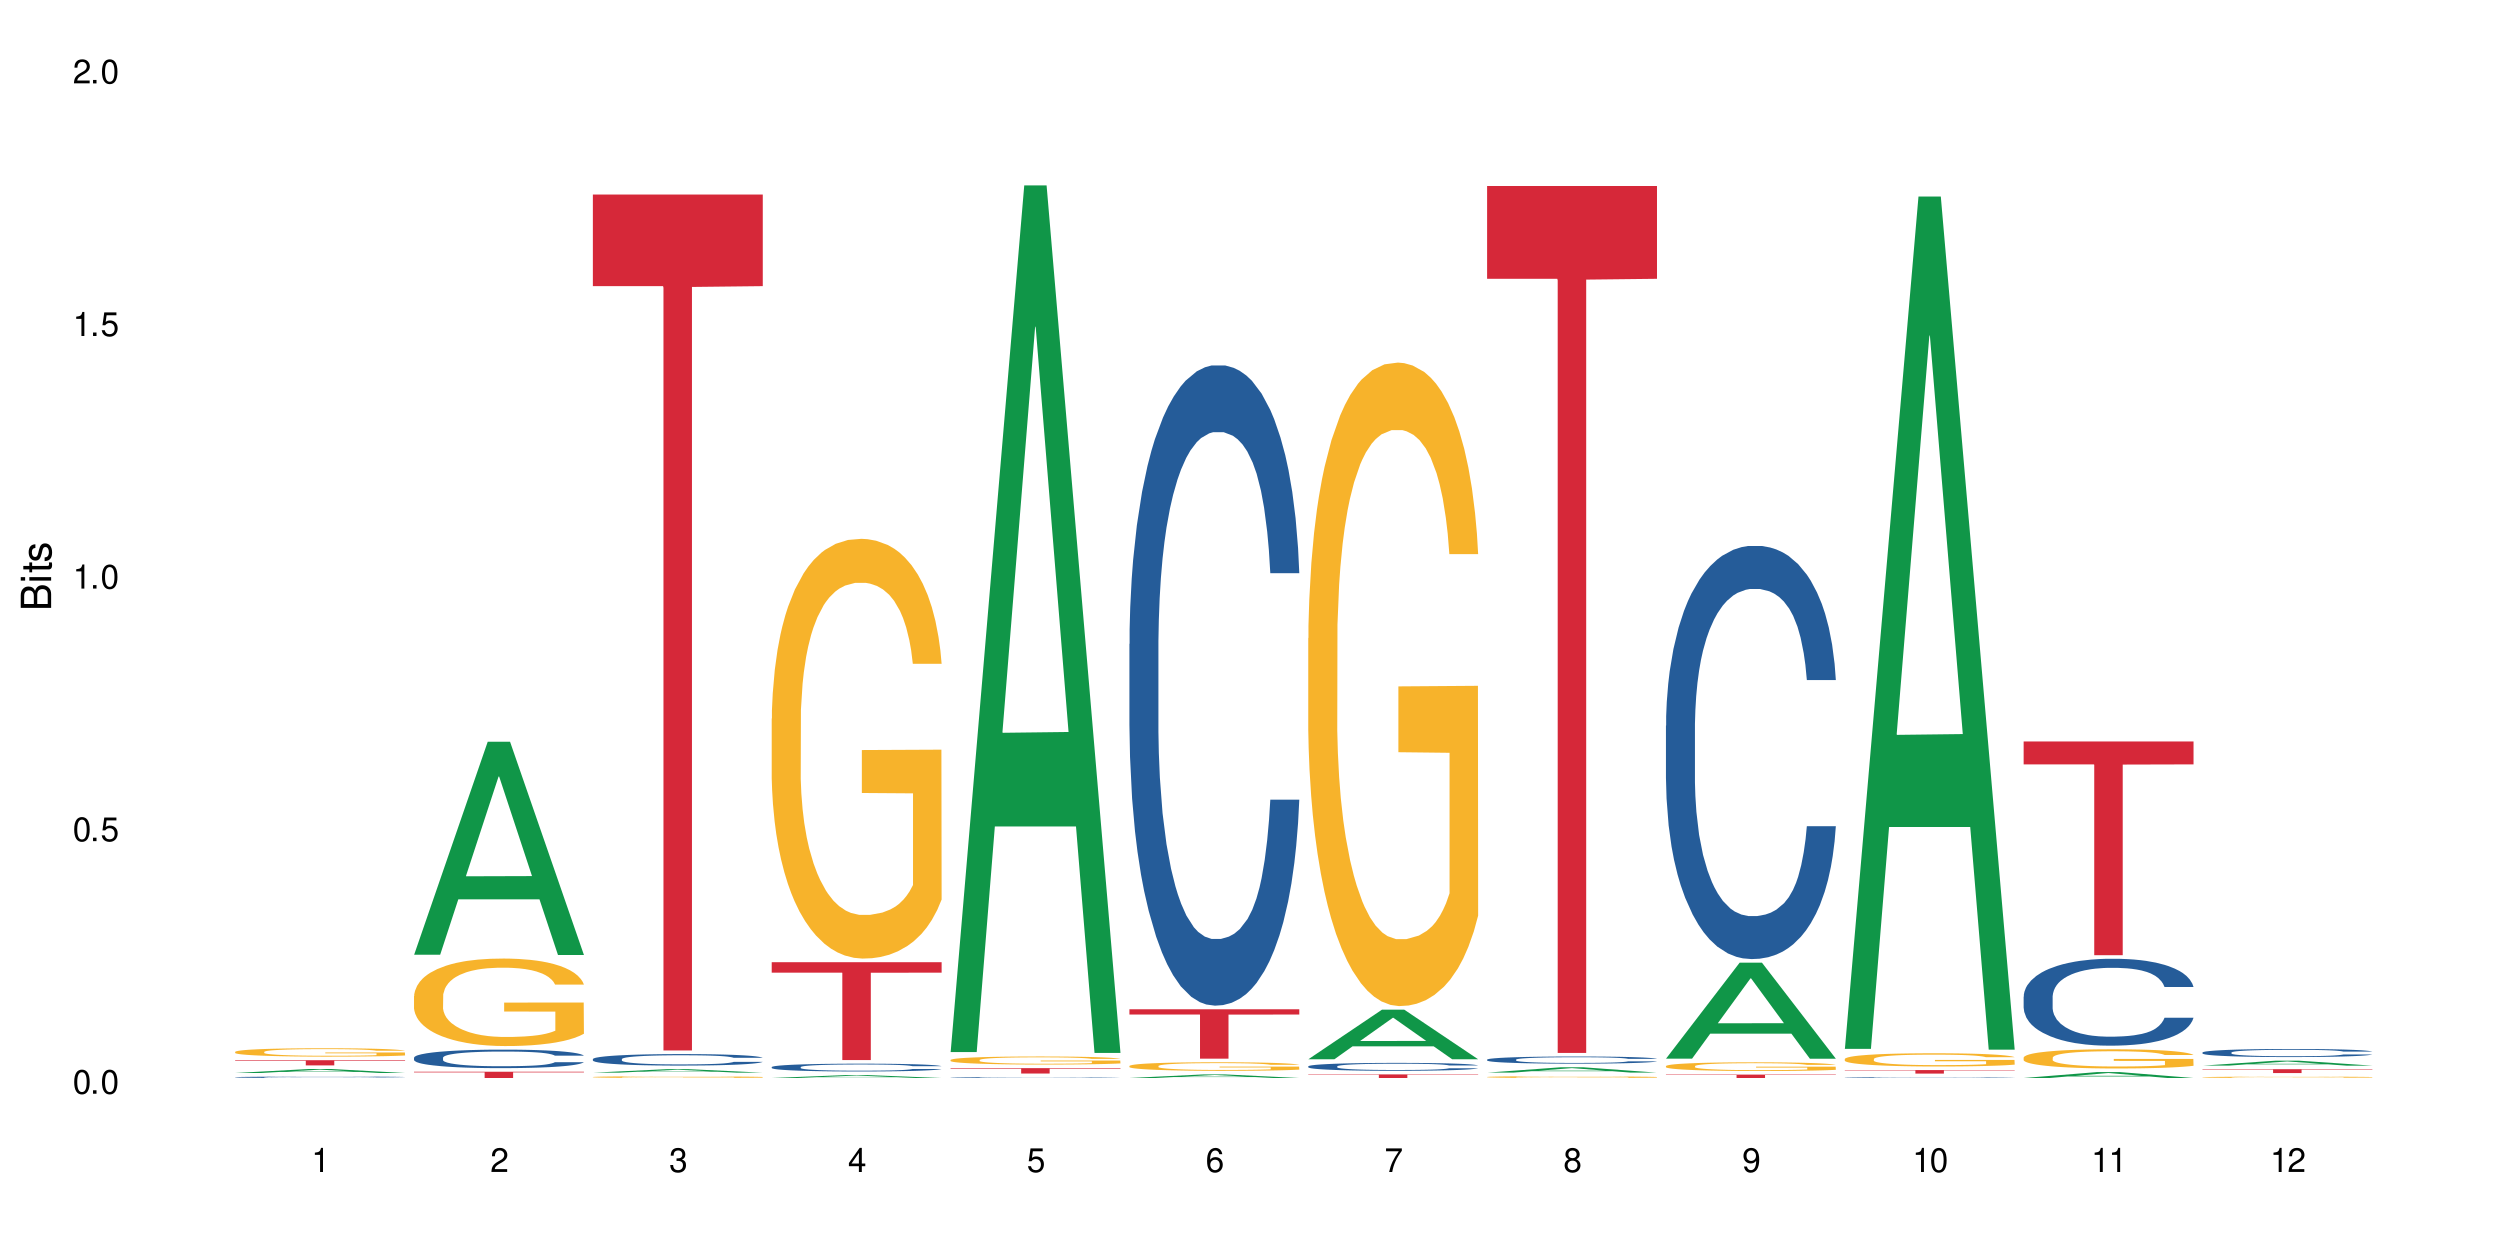 <?xml version="1.0" encoding="UTF-8"?>
<svg xmlns="http://www.w3.org/2000/svg" xmlns:xlink="http://www.w3.org/1999/xlink" width="720" height="360" viewBox="0 0 720 360">
<defs>
<g>
<g id="glyph-0-0">
</g>
<g id="glyph-0-1">
<path d="M 2.641 -6.938 C 2 -6.938 1.422 -6.656 1.078 -6.172 C 0.641 -5.562 0.406 -4.641 0.406 -3.359 C 0.406 -1.016 1.188 0.219 2.641 0.219 C 4.078 0.219 4.859 -1.016 4.859 -3.297 C 4.859 -4.641 4.656 -5.547 4.203 -6.172 C 3.844 -6.656 3.281 -6.938 2.641 -6.938 Z M 2.641 -6.188 C 3.547 -6.188 4 -5.25 4 -3.375 C 4 -1.406 3.562 -0.484 2.625 -0.484 C 1.734 -0.484 1.281 -1.438 1.281 -3.344 C 1.281 -5.25 1.734 -6.188 2.641 -6.188 Z M 2.641 -6.188 "/>
</g>
<g id="glyph-0-2">
<path d="M 1.828 -1 L 0.828 -1 L 0.828 0 L 1.828 0 Z M 1.828 -1 "/>
</g>
<g id="glyph-0-3">
<path d="M 4.562 -6.797 L 1.062 -6.797 L 0.547 -3.094 L 1.328 -3.094 C 1.719 -3.562 2.047 -3.734 2.578 -3.734 C 3.484 -3.734 4.062 -3.109 4.062 -2.094 C 4.062 -1.125 3.484 -0.531 2.578 -0.531 C 1.828 -0.531 1.375 -0.906 1.188 -1.672 L 0.328 -1.672 C 0.453 -1.109 0.547 -0.844 0.75 -0.594 C 1.125 -0.078 1.828 0.219 2.594 0.219 C 3.969 0.219 4.922 -0.781 4.922 -2.219 C 4.922 -3.562 4.031 -4.484 2.719 -4.484 C 2.25 -4.484 1.859 -4.359 1.469 -4.062 L 1.734 -5.969 L 4.562 -5.969 Z M 4.562 -6.797 "/>
</g>
<g id="glyph-0-4">
<path d="M 2.484 -4.938 L 2.484 0 L 3.328 0 L 3.328 -6.938 L 2.766 -6.938 C 2.469 -5.875 2.281 -5.734 0.984 -5.562 L 0.984 -4.938 Z M 2.484 -4.938 "/>
</g>
<g id="glyph-0-5">
<path d="M 4.859 -0.828 L 1.281 -0.828 C 1.359 -1.406 1.672 -1.781 2.5 -2.281 L 3.469 -2.828 C 4.406 -3.344 4.906 -4.062 4.906 -4.906 C 4.906 -5.484 4.672 -6.031 4.266 -6.406 C 3.859 -6.766 3.375 -6.938 2.719 -6.938 C 1.859 -6.938 1.219 -6.625 0.844 -6.031 C 0.609 -5.672 0.5 -5.234 0.484 -4.531 L 1.328 -4.531 C 1.359 -5.016 1.406 -5.281 1.531 -5.516 C 1.75 -5.938 2.188 -6.203 2.703 -6.203 C 3.469 -6.203 4.031 -5.641 4.031 -4.891 C 4.031 -4.344 3.719 -3.859 3.125 -3.516 L 2.234 -3 C 0.812 -2.172 0.406 -1.531 0.328 -0.016 L 4.859 -0.016 Z M 4.859 -0.828 "/>
</g>
<g id="glyph-0-6">
<path d="M 2.125 -3.188 L 2.578 -3.188 C 3.5 -3.188 3.984 -2.766 3.984 -1.922 C 3.984 -1.062 3.469 -0.531 2.594 -0.531 C 1.656 -0.531 1.203 -1 1.156 -2.016 L 0.312 -2.016 C 0.344 -1.453 0.438 -1.094 0.609 -0.781 C 0.953 -0.109 1.625 0.219 2.547 0.219 C 3.953 0.219 4.859 -0.625 4.859 -1.938 C 4.859 -2.828 4.516 -3.297 3.703 -3.594 C 4.344 -3.844 4.656 -4.328 4.656 -5.031 C 4.656 -6.219 3.875 -6.938 2.578 -6.938 C 1.203 -6.938 0.484 -6.172 0.453 -4.703 L 1.297 -4.703 C 1.312 -5.125 1.344 -5.359 1.453 -5.578 C 1.641 -5.969 2.062 -6.203 2.594 -6.203 C 3.344 -6.203 3.797 -5.75 3.797 -5 C 3.797 -4.516 3.609 -4.219 3.25 -4.047 C 3.016 -3.953 2.703 -3.922 2.125 -3.906 Z M 2.125 -3.188 "/>
</g>
<g id="glyph-0-7">
<path d="M 3.141 -1.672 L 3.141 0 L 3.984 0 L 3.984 -1.672 L 4.984 -1.672 L 4.984 -2.438 L 3.984 -2.438 L 3.984 -6.938 L 3.359 -6.938 L 0.266 -2.578 L 0.266 -1.672 Z M 3.141 -2.438 L 1 -2.438 L 3.141 -5.5 Z M 3.141 -2.438 "/>
</g>
<g id="glyph-0-8">
<path d="M 4.781 -5.125 C 4.609 -6.266 3.891 -6.938 2.844 -6.938 C 2.094 -6.938 1.422 -6.578 1.031 -5.953 C 0.594 -5.266 0.406 -4.422 0.406 -3.172 C 0.406 -2 0.578 -1.25 0.984 -0.641 C 1.359 -0.078 1.953 0.219 2.703 0.219 C 3.984 0.219 4.922 -0.75 4.922 -2.094 C 4.922 -3.375 4.062 -4.281 2.844 -4.281 C 2.172 -4.281 1.641 -4.031 1.281 -3.516 C 1.281 -5.234 1.828 -6.188 2.797 -6.188 C 3.391 -6.188 3.797 -5.797 3.938 -5.125 Z M 2.734 -3.531 C 3.547 -3.531 4.062 -2.953 4.062 -2.031 C 4.062 -1.156 3.484 -0.531 2.703 -0.531 C 1.922 -0.531 1.328 -1.188 1.328 -2.078 C 1.328 -2.938 1.906 -3.531 2.734 -3.531 Z M 2.734 -3.531 "/>
</g>
<g id="glyph-0-9">
<path d="M 4.984 -6.797 L 0.438 -6.797 L 0.438 -5.969 L 4.109 -5.969 C 2.5 -3.656 1.828 -2.234 1.328 0 L 2.219 0 C 2.594 -2.172 3.453 -4.047 4.984 -6.094 Z M 4.984 -6.797 "/>
</g>
<g id="glyph-0-10">
<path d="M 3.75 -3.656 C 4.469 -4.094 4.688 -4.438 4.688 -5.078 C 4.688 -6.172 3.844 -6.938 2.641 -6.938 C 1.438 -6.938 0.594 -6.172 0.594 -5.094 C 0.594 -4.438 0.812 -4.094 1.516 -3.656 C 0.734 -3.266 0.359 -2.703 0.359 -1.922 C 0.359 -0.656 1.281 0.219 2.641 0.219 C 3.984 0.219 4.922 -0.656 4.922 -1.922 C 4.922 -2.703 4.531 -3.266 3.75 -3.656 Z M 2.641 -6.188 C 3.359 -6.188 3.812 -5.75 3.812 -5.062 C 3.812 -4.406 3.344 -3.984 2.641 -3.984 C 1.922 -3.984 1.453 -4.406 1.453 -5.078 C 1.453 -5.75 1.922 -6.188 2.641 -6.188 Z M 2.641 -3.266 C 3.484 -3.266 4.062 -2.719 4.062 -1.906 C 4.062 -1.078 3.484 -0.531 2.625 -0.531 C 1.797 -0.531 1.219 -1.094 1.219 -1.906 C 1.219 -2.719 1.781 -3.266 2.641 -3.266 Z M 2.641 -3.266 "/>
</g>
<g id="glyph-0-11">
<path d="M 0.516 -1.578 C 0.672 -0.453 1.406 0.219 2.438 0.219 C 3.188 0.219 3.859 -0.141 4.266 -0.766 C 4.688 -1.453 4.891 -2.297 4.891 -3.547 C 4.891 -4.719 4.703 -5.453 4.312 -6.078 C 3.938 -6.641 3.344 -6.938 2.594 -6.938 C 1.297 -6.938 0.359 -5.969 0.359 -4.625 C 0.359 -3.344 1.234 -2.453 2.453 -2.453 C 3.094 -2.453 3.578 -2.672 4.016 -3.203 C 4 -1.484 3.469 -0.531 2.5 -0.531 C 1.906 -0.531 1.484 -0.906 1.359 -1.578 Z M 2.578 -6.203 C 3.375 -6.203 3.969 -5.531 3.969 -4.641 C 3.969 -3.797 3.391 -3.188 2.547 -3.188 C 1.734 -3.188 1.234 -3.766 1.234 -4.688 C 1.234 -5.562 1.797 -6.203 2.578 -6.203 Z M 2.578 -6.203 "/>
</g>
<g id="glyph-1-0">
</g>
<g id="glyph-1-1">
<path d="M 0 -0.953 L 0 -4.891 C 0 -5.719 -0.234 -6.344 -0.734 -6.797 C -1.188 -7.234 -1.812 -7.469 -2.5 -7.469 C -3.547 -7.469 -4.188 -7 -4.625 -5.875 C -4.984 -6.688 -5.625 -7.094 -6.531 -7.094 C -7.172 -7.094 -7.734 -6.859 -8.141 -6.391 C -8.562 -5.922 -8.75 -5.344 -8.75 -4.5 L -8.75 -0.953 Z M -4.984 -2.062 L -7.766 -2.062 L -7.766 -4.219 C -7.766 -4.844 -7.688 -5.203 -7.453 -5.5 C -7.219 -5.812 -6.859 -5.969 -6.375 -5.969 C -5.891 -5.969 -5.531 -5.812 -5.297 -5.5 C -5.062 -5.203 -4.984 -4.844 -4.984 -4.219 Z M -0.984 -2.062 L -4 -2.062 L -4 -4.781 C -4 -5.766 -3.438 -6.359 -2.484 -6.359 C -1.547 -6.359 -0.984 -5.766 -0.984 -4.781 Z M -0.984 -2.062 "/>
</g>
<g id="glyph-1-2">
<path d="M -6.281 -1.797 L -6.281 -0.797 L 0 -0.797 L 0 -1.797 Z M -8.75 -1.797 L -8.75 -0.797 L -7.484 -0.797 L -7.484 -1.797 Z M -8.75 -1.797 "/>
</g>
<g id="glyph-1-3">
<path d="M -6.281 -3.047 L -6.281 -2.016 L -8.016 -2.016 L -8.016 -1.016 L -6.281 -1.016 L -6.281 -0.172 L -5.469 -0.172 L -5.469 -1.016 L -0.719 -1.016 C -0.078 -1.016 0.281 -1.453 0.281 -2.234 C 0.281 -2.5 0.25 -2.719 0.188 -3.047 L -0.641 -3.047 C -0.609 -2.906 -0.594 -2.766 -0.594 -2.562 C -0.594 -2.141 -0.719 -2.016 -1.156 -2.016 L -5.469 -2.016 L -5.469 -3.047 Z M -6.281 -3.047 "/>
</g>
<g id="glyph-1-4">
<path d="M -4.531 -5.25 C -5.766 -5.25 -6.469 -4.422 -6.469 -2.969 C -6.469 -1.516 -5.719 -0.562 -4.547 -0.562 C -3.562 -0.562 -3.094 -1.062 -2.734 -2.562 L -2.516 -3.484 C -2.344 -4.188 -2.094 -4.469 -1.641 -4.469 C -1.047 -4.469 -0.641 -3.875 -0.641 -3 C -0.641 -2.453 -0.797 -2 -1.062 -1.75 C -1.25 -1.594 -1.422 -1.531 -1.875 -1.469 L -1.875 -0.406 C -0.422 -0.453 0.281 -1.266 0.281 -2.922 C 0.281 -4.5 -0.5 -5.516 -1.719 -5.516 C -2.656 -5.516 -3.172 -4.984 -3.469 -3.734 L -3.703 -2.766 C -3.891 -1.953 -4.156 -1.609 -4.594 -1.609 C -5.188 -1.609 -5.547 -2.125 -5.547 -2.938 C -5.547 -3.75 -5.203 -4.172 -4.531 -4.203 Z M -4.531 -5.25 "/>
</g>
</g>
</defs>
<rect x="-72" y="-36" width="864" height="432" fill="rgb(100%, 100%, 100%)" fill-opacity="1"/>
<path fill-rule="nonzero" fill="rgb(6.275%, 58.824%, 28.235%)" fill-opacity="1" d="M 67.73 309.02 L 67.785 309.02 L 88.957 307.871 L 95.387 307.871 L 116.664 309.023 L 109.188 309.023 L 103.855 308.723 L 80.488 308.723 L 75.258 309.02 L 67.73 309.02 L 82.734 308.598 L 101.711 308.598 L 92.25 308.059 L 92.145 308.059 L 92.039 308.062 L 82.684 308.598 L 82.734 308.598 Z M 67.73 309.02 "/>
<path fill-rule="nonzero" fill="rgb(14.51%, 36.078%, 60%)" fill-opacity="1" d="M 67.73 310.234 L 67.789 310.23 L 67.789 310.223 L 67.969 310.211 L 68.387 310.191 L 68.805 310.18 L 69.879 310.156 L 71.371 310.137 L 72.922 310.117 L 74.055 310.109 L 75.07 310.102 L 77.398 310.086 L 78.891 310.082 L 80.5 310.074 L 82.469 310.066 L 83.902 310.062 L 87.125 310.059 L 89.512 310.055 L 97.746 310.055 L 99.477 310.059 L 101.387 310.062 L 102.996 310.062 L 105.801 310.074 L 108.309 310.082 L 109.441 310.09 L 111.234 310.102 L 112.605 310.113 L 113.559 310.121 L 114.633 310.137 L 115.59 310.152 L 116.305 310.172 L 116.664 310.188 L 108.309 310.188 L 107.891 310.172 L 107.414 310.16 L 106.52 310.145 L 105.625 310.133 L 104.371 310.125 L 103.238 310.117 L 101.684 310.109 L 100.312 310.105 L 98.879 310.102 L 97.508 310.098 L 90.707 310.098 L 88.379 310.102 L 87.125 310.102 L 85.336 310.109 L 84.082 310.113 L 82.59 310.121 L 81.574 310.129 L 80.32 310.137 L 79.426 310.145 L 78.414 310.156 L 77.816 310.168 L 77.277 310.18 L 76.801 310.191 L 76.441 310.203 L 76.203 310.219 L 76.086 310.23 L 76.086 310.289 L 76.203 310.301 L 76.504 310.316 L 77.277 310.34 L 78.414 310.359 L 79.727 310.375 L 80.977 310.387 L 81.695 310.395 L 82.648 310.398 L 84.141 310.406 L 86.289 310.414 L 87.543 310.418 L 89.453 310.418 L 91.422 310.422 L 94.047 310.422 L 96.375 310.418 L 97.926 310.418 L 99.535 310.414 L 101.746 310.41 L 103.117 310.402 L 104.312 310.395 L 105.207 310.387 L 105.801 310.383 L 106.699 310.371 L 107.414 310.359 L 107.949 310.344 L 108.309 310.332 L 116.664 310.332 L 116.305 310.348 L 115.77 310.363 L 115.23 310.371 L 114.395 310.387 L 113.441 310.398 L 112.066 310.41 L 110.934 310.418 L 109.441 310.43 L 108.07 310.434 L 106.578 310.441 L 104.371 310.449 L 102.938 310.453 L 101.387 310.457 L 99.535 310.461 L 97.211 310.461 L 94.703 310.465 L 89.871 310.465 L 88.02 310.461 L 85.574 310.457 L 82.531 310.453 L 80.32 310.445 L 78.59 310.438 L 77.102 310.43 L 75.43 310.418 L 73.281 310.402 L 71.969 310.391 L 71.074 310.379 L 70.059 310.367 L 69.344 310.352 L 68.508 310.332 L 67.91 310.305 L 67.73 310.285 Z M 67.73 310.234 "/>
<path fill-rule="nonzero" fill="rgb(96.863%, 70.196%, 16.863%)" fill-opacity="1" d="M 67.73 302.93 L 67.789 302.926 L 67.789 302.883 L 68.031 302.781 L 68.625 302.645 L 69.402 302.535 L 70.238 302.445 L 70.773 302.398 L 71.668 302.332 L 72.445 302.285 L 74.414 302.184 L 76.922 302.09 L 78.293 302.051 L 79.844 302.016 L 82.051 301.973 L 83.066 301.957 L 86.172 301.922 L 89.691 301.898 L 93.57 301.895 L 95.359 301.895 L 97.805 301.902 L 101.148 301.93 L 103.059 301.949 L 104.551 301.973 L 106.102 302 L 108.012 302.047 L 109.801 302.098 L 111.234 302.152 L 112.664 302.219 L 113.859 302.289 L 114.871 302.367 L 115.77 302.457 L 116.305 302.535 L 116.664 302.613 L 108.367 302.613 L 107.891 302.535 L 107.355 302.477 L 106.461 302.402 L 105.562 302.352 L 104.668 302.309 L 102.996 302.25 L 101.566 302.215 L 99.777 302.184 L 98.047 302.164 L 96.074 302.152 L 94.883 302.148 L 91.719 302.148 L 88.855 302.164 L 87.184 302.18 L 85.992 302.199 L 84.32 302.23 L 83.305 302.258 L 82.707 302.273 L 80.918 302.344 L 79.727 302.406 L 79.07 302.449 L 78.234 302.512 L 77.637 302.574 L 76.98 302.66 L 76.621 302.727 L 76.145 302.879 L 76.086 303.277 L 76.266 303.359 L 76.621 303.449 L 77.102 303.531 L 77.816 303.613 L 78.531 303.676 L 79.785 303.766 L 80.859 303.82 L 81.695 303.859 L 83.305 303.918 L 83.961 303.938 L 85.512 303.977 L 87.125 304.008 L 89.094 304.035 L 90.586 304.047 L 92.973 304.059 L 96.016 304.059 L 99.598 304.047 L 101.863 304.027 L 103.414 304.012 L 104.43 303.996 L 105.684 303.973 L 106.578 303.949 L 107.414 303.926 L 108.43 303.887 L 108.43 303.359 L 93.688 303.359 L 93.688 303.109 L 116.602 303.109 L 116.664 303.973 L 115.41 304.031 L 113.859 304.09 L 112.367 304.133 L 110.816 304.172 L 108.605 304.211 L 106.816 304.238 L 104.07 304.27 L 101.566 304.289 L 98.941 304.305 L 96.613 304.309 L 93.867 304.312 L 91.422 304.309 L 88.797 304.293 L 86.707 304.277 L 84.797 304.254 L 82.887 304.227 L 80.5 304.18 L 78.949 304.141 L 77.34 304.094 L 75.727 304.039 L 74.297 303.98 L 73.34 303.934 L 72.387 303.883 L 71.371 303.816 L 70.418 303.738 L 69.699 303.672 L 69.043 303.594 L 68.566 303.52 L 68.09 303.422 L 67.852 303.344 L 67.73 303.273 Z M 67.73 302.93 "/>
<path fill-rule="nonzero" fill="rgb(83.922%, 15.686%, 22.353%)" fill-opacity="1" d="M 67.73 305.344 L 116.664 305.344 L 116.664 305.504 L 96.27 305.504 L 96.27 306.84 L 88.066 306.84 L 88.066 305.508 L 87.945 305.504 L 67.73 305.504 Z M 67.73 305.344 "/>
<path fill-rule="nonzero" fill="rgb(6.275%, 58.824%, 28.235%)" fill-opacity="1" d="M 119.238 274.973 L 119.289 274.918 L 140.465 213.617 L 146.895 213.617 L 168.172 275.031 L 160.695 275.031 L 155.363 259 L 131.996 259 L 126.766 274.973 L 119.238 274.973 L 134.242 252.371 L 153.219 252.312 L 143.758 223.652 L 143.652 223.594 L 143.547 223.766 L 134.191 252.312 L 134.242 252.371 Z M 119.238 274.973 "/>
<path fill-rule="nonzero" fill="rgb(14.51%, 36.078%, 60%)" fill-opacity="1" d="M 119.238 304.613 L 119.297 304.609 L 119.297 304.492 L 119.477 304.309 L 119.895 304.074 L 120.312 303.914 L 121.387 303.625 L 122.879 303.348 L 124.43 303.133 L 125.562 303.008 L 126.578 302.91 L 128.906 302.73 L 130.398 302.637 L 132.008 302.555 L 133.977 302.473 L 135.41 302.422 L 138.633 302.344 L 141.02 302.309 L 142.871 302.297 L 146.867 302.297 L 149.254 302.316 L 150.984 302.34 L 152.895 302.379 L 154.504 302.422 L 157.309 302.531 L 159.816 302.664 L 160.949 302.742 L 162.742 302.895 L 164.113 303.043 L 165.066 303.168 L 166.141 303.348 L 167.098 303.566 L 167.812 303.816 L 168.172 304.023 L 159.816 304.023 L 159.398 303.832 L 158.922 303.68 L 158.027 303.48 L 157.133 303.34 L 155.879 303.195 L 154.746 303.105 L 153.191 303.012 L 151.82 302.953 L 150.387 302.91 L 149.016 302.879 L 146.391 302.852 L 143.348 302.852 L 142.211 302.859 L 139.887 302.898 L 138.633 302.934 L 136.844 303.004 L 135.59 303.066 L 134.098 303.164 L 133.082 303.246 L 131.828 303.371 L 130.934 303.484 L 129.922 303.645 L 129.324 303.766 L 128.785 303.902 L 128.309 304.062 L 127.949 304.234 L 127.711 304.414 L 127.594 304.59 L 127.594 305.344 L 127.711 305.52 L 128.012 305.727 L 128.785 306.023 L 129.922 306.281 L 131.234 306.484 L 132.484 306.633 L 133.203 306.699 L 134.156 306.777 L 135.648 306.875 L 137.797 306.973 L 139.051 307.012 L 140.961 307.051 L 142.93 307.07 L 145.555 307.07 L 147.883 307.051 L 149.434 307.027 L 151.043 306.988 L 153.254 306.906 L 154.625 306.828 L 155.816 306.734 L 156.715 306.641 L 157.309 306.562 L 158.207 306.414 L 158.922 306.246 L 159.457 306.078 L 159.816 305.91 L 168.172 305.91 L 167.812 306.105 L 167.277 306.297 L 166.738 306.438 L 165.902 306.605 L 164.949 306.758 L 163.574 306.93 L 162.441 307.039 L 160.949 307.164 L 159.578 307.254 L 158.086 307.34 L 155.879 307.434 L 154.445 307.484 L 152.895 307.527 L 151.043 307.566 L 148.719 307.602 L 146.211 307.621 L 143.883 307.625 L 141.379 307.617 L 139.527 307.598 L 137.082 307.551 L 134.039 307.465 L 131.828 307.371 L 130.098 307.281 L 128.605 307.184 L 126.938 307.051 L 124.789 306.836 L 123.477 306.672 L 122.582 306.535 L 121.566 306.344 L 120.852 306.172 L 120.016 305.902 L 119.418 305.555 L 119.238 305.285 Z M 119.238 304.613 "/>
<path fill-rule="nonzero" fill="rgb(96.863%, 70.196%, 16.863%)" fill-opacity="1" d="M 119.238 286.855 L 119.297 286.836 L 119.297 286.375 L 119.535 285.34 L 120.133 283.91 L 120.91 282.738 L 121.746 281.816 L 122.281 281.336 L 123.176 280.645 L 123.953 280.137 L 125.922 279.102 L 128.43 278.137 L 129.801 277.723 L 131.352 277.328 L 133.559 276.895 L 134.574 276.73 L 137.676 276.363 L 141.199 276.133 L 145.078 276.062 L 146.867 276.086 L 149.312 276.18 L 152.656 276.434 L 154.566 276.664 L 156.059 276.895 L 157.609 277.191 L 159.52 277.652 L 161.309 278.203 L 162.742 278.758 L 164.172 279.445 L 165.367 280.184 L 166.379 280.988 L 167.277 281.957 L 167.812 282.762 L 168.172 283.566 L 159.875 283.566 L 159.398 282.762 L 158.863 282.141 L 157.965 281.379 L 157.07 280.828 L 156.176 280.391 L 154.504 279.793 L 153.074 279.426 L 151.281 279.102 L 149.551 278.895 L 147.582 278.758 L 146.391 278.711 L 143.227 278.711 L 140.363 278.871 L 138.691 279.055 L 137.5 279.238 L 135.828 279.586 L 134.812 279.863 L 134.215 280.047 L 132.426 280.758 L 131.234 281.402 L 130.578 281.84 L 129.742 282.531 L 129.145 283.152 L 128.488 284.074 L 128.129 284.762 L 127.652 286.328 L 127.594 290.469 L 127.773 291.344 L 128.129 292.289 L 128.605 293.117 L 129.324 293.992 L 130.039 294.66 L 131.293 295.555 L 132.367 296.156 L 133.203 296.547 L 134.812 297.168 L 135.469 297.375 L 137.02 297.789 L 138.633 298.109 L 140.602 298.387 L 142.094 298.523 L 144.48 298.641 L 147.523 298.641 L 151.105 298.5 L 153.371 298.316 L 154.922 298.133 L 155.938 297.973 L 157.191 297.719 L 158.086 297.488 L 158.922 297.234 L 159.938 296.844 L 159.938 291.344 L 145.195 291.32 L 145.195 288.746 L 168.109 288.723 L 168.172 297.719 L 166.918 298.34 L 165.367 298.938 L 163.875 299.398 L 162.324 299.789 L 160.113 300.227 L 158.324 300.504 L 155.578 300.824 L 153.074 301.035 L 150.449 301.172 L 148.121 301.242 L 145.375 301.262 L 142.93 301.219 L 140.305 301.078 L 138.215 300.895 L 136.305 300.664 L 134.395 300.367 L 132.008 299.883 L 130.457 299.492 L 128.848 299.008 L 127.234 298.434 L 125.801 297.812 L 124.848 297.328 L 123.895 296.777 L 122.879 296.086 L 121.926 295.305 L 121.207 294.59 L 120.551 293.785 L 120.074 293.023 L 119.598 291.988 L 119.359 291.16 L 119.238 290.449 Z M 119.238 286.855 "/>
<path fill-rule="nonzero" fill="rgb(83.922%, 15.686%, 22.353%)" fill-opacity="1" d="M 119.238 308.656 L 168.172 308.656 L 168.172 308.852 L 147.777 308.852 L 147.777 310.465 L 139.574 310.465 L 139.574 308.855 L 139.453 308.852 L 119.238 308.852 Z M 119.238 308.656 "/>
<path fill-rule="nonzero" fill="rgb(6.275%, 58.824%, 28.235%)" fill-opacity="1" d="M 170.746 308.93 L 170.797 308.93 L 191.973 307.918 L 198.402 307.918 L 219.68 308.93 L 212.203 308.93 L 206.871 308.668 L 183.504 308.668 L 178.273 308.93 L 170.746 308.93 L 185.75 308.559 L 204.727 308.559 L 195.266 308.086 L 195.16 308.082 L 195.055 308.086 L 185.699 308.559 L 185.75 308.559 Z M 170.746 308.93 "/>
<path fill-rule="nonzero" fill="rgb(14.51%, 36.078%, 60%)" fill-opacity="1" d="M 170.746 305.016 L 170.805 305.016 L 170.805 304.941 L 170.984 304.828 L 171.402 304.68 L 171.82 304.582 L 172.895 304.402 L 174.387 304.23 L 175.938 304.098 L 177.07 304.02 L 178.086 303.957 L 180.414 303.848 L 181.906 303.789 L 183.516 303.738 L 185.484 303.684 L 186.918 303.656 L 190.141 303.605 L 192.527 303.586 L 194.375 303.578 L 198.375 303.578 L 200.762 303.59 L 202.492 303.605 L 204.402 303.629 L 206.012 303.656 L 208.816 303.723 L 211.324 303.805 L 212.457 303.855 L 214.25 303.949 L 215.621 304.039 L 216.574 304.117 L 217.648 304.23 L 218.605 304.367 L 219.32 304.52 L 219.68 304.652 L 211.324 304.652 L 210.906 304.531 L 210.43 304.438 L 209.535 304.312 L 208.641 304.223 L 207.387 304.137 L 206.25 304.078 L 204.699 304.02 L 203.328 303.984 L 201.895 303.957 L 200.523 303.941 L 197.898 303.922 L 194.855 303.922 L 193.719 303.926 L 191.395 303.953 L 190.141 303.973 L 188.352 304.016 L 187.098 304.055 L 185.605 304.113 L 184.59 304.168 L 183.336 304.246 L 182.441 304.316 L 181.426 304.414 L 180.832 304.492 L 180.293 304.574 L 179.816 304.676 L 179.457 304.781 L 179.219 304.895 L 179.102 305 L 179.102 305.473 L 179.219 305.578 L 179.52 305.707 L 180.293 305.891 L 181.426 306.051 L 182.742 306.18 L 183.992 306.27 L 184.711 306.312 L 185.664 306.359 L 187.156 306.422 L 189.305 306.48 L 190.559 306.508 L 192.469 306.531 L 194.438 306.543 L 197.062 306.543 L 199.391 306.531 L 200.941 306.516 L 202.551 306.492 L 204.762 306.438 L 206.133 306.391 L 207.324 306.332 L 208.223 306.277 L 208.816 306.227 L 209.711 306.133 L 210.43 306.031 L 210.965 305.926 L 211.324 305.82 L 219.68 305.82 L 219.32 305.941 L 218.785 306.062 L 218.246 306.148 L 217.41 306.254 L 216.457 306.348 L 215.082 306.453 L 213.949 306.523 L 212.457 306.602 L 211.086 306.656 L 209.594 306.707 L 207.387 306.77 L 205.953 306.801 L 204.402 306.828 L 202.551 306.852 L 200.227 306.871 L 197.719 306.883 L 195.391 306.887 L 192.887 306.883 L 191.035 306.867 L 188.59 306.844 L 185.547 306.789 L 183.336 306.73 L 181.605 306.672 L 180.113 306.613 L 178.445 306.531 L 176.297 306.398 L 174.984 306.293 L 174.086 306.211 L 173.074 306.09 L 172.355 305.984 L 171.523 305.816 L 170.926 305.602 L 170.746 305.434 Z M 170.746 305.016 "/>
<path fill-rule="nonzero" fill="rgb(96.863%, 70.196%, 16.863%)" fill-opacity="1" d="M 170.746 310.18 L 170.805 310.176 L 170.805 310.168 L 171.043 310.148 L 171.641 310.121 L 172.418 310.098 L 173.254 310.078 L 173.789 310.066 L 174.684 310.055 L 175.461 310.043 L 177.43 310.023 L 179.938 310.004 L 181.309 309.996 L 182.859 309.988 L 185.066 309.98 L 186.082 309.977 L 189.184 309.969 L 192.707 309.965 L 200.82 309.965 L 204.164 309.973 L 206.074 309.977 L 207.566 309.98 L 209.117 309.984 L 211.027 309.996 L 212.816 310.008 L 214.25 310.016 L 215.68 310.031 L 216.875 310.047 L 217.887 310.062 L 218.785 310.082 L 219.32 310.098 L 219.68 310.113 L 211.383 310.113 L 210.906 310.098 L 210.371 310.086 L 209.473 310.07 L 208.578 310.059 L 207.684 310.051 L 206.012 310.039 L 204.582 310.031 L 202.789 310.023 L 201.059 310.02 L 199.09 310.016 L 194.734 310.016 L 191.871 310.02 L 190.199 310.023 L 189.008 310.027 L 187.336 310.035 L 186.32 310.039 L 185.723 310.043 L 183.934 310.059 L 182.742 310.07 L 182.086 310.078 L 181.25 310.094 L 180.652 310.105 L 179.996 310.121 L 179.637 310.137 L 179.16 310.168 L 179.102 310.25 L 179.281 310.266 L 179.637 310.285 L 180.113 310.301 L 180.832 310.32 L 181.547 310.332 L 182.801 310.352 L 183.875 310.363 L 184.711 310.371 L 186.32 310.383 L 186.977 310.387 L 188.527 310.395 L 190.141 310.402 L 192.109 310.406 L 193.602 310.41 L 202.613 310.41 L 204.879 310.406 L 206.43 310.402 L 207.445 310.398 L 208.699 310.395 L 209.594 310.391 L 210.43 310.383 L 211.445 310.375 L 211.445 310.266 L 196.703 310.266 L 196.703 310.215 L 219.617 310.215 L 219.68 310.395 L 218.426 310.406 L 216.875 310.418 L 215.383 310.426 L 213.832 310.434 L 211.621 310.441 L 209.832 310.449 L 207.086 310.457 L 204.582 310.461 L 201.957 310.461 L 199.629 310.465 L 194.438 310.465 L 191.812 310.461 L 189.723 310.457 L 187.812 310.453 L 185.902 310.445 L 183.516 310.438 L 181.965 310.43 L 180.355 310.418 L 178.742 310.406 L 177.309 310.395 L 176.355 310.387 L 175.402 310.375 L 174.387 310.359 L 173.43 310.344 L 172.715 310.332 L 172.059 310.316 L 171.582 310.301 L 171.105 310.281 L 170.867 310.262 L 170.746 310.25 Z M 170.746 310.18 "/>
<path fill-rule="nonzero" fill="rgb(83.922%, 15.686%, 22.353%)" fill-opacity="1" d="M 170.746 56.02 L 219.68 56.02 L 219.68 82.406 L 199.285 82.641 L 199.285 302.543 L 191.078 302.543 L 191.078 82.871 L 190.961 82.406 L 170.746 82.406 Z M 170.746 56.02 "/>
<path fill-rule="nonzero" fill="rgb(6.275%, 58.824%, 28.235%)" fill-opacity="1" d="M 222.254 310.465 L 222.305 310.461 L 243.48 309.621 L 249.91 309.621 L 271.188 310.465 L 263.711 310.465 L 258.379 310.242 L 235.008 310.242 L 229.781 310.465 L 222.254 310.465 L 237.258 310.152 L 256.234 310.152 L 246.773 309.758 L 246.668 309.758 L 246.562 309.762 L 237.207 310.152 L 237.258 310.152 Z M 222.254 310.465 "/>
<path fill-rule="nonzero" fill="rgb(14.51%, 36.078%, 60%)" fill-opacity="1" d="M 222.254 307.316 L 222.312 307.316 L 222.312 307.266 L 222.492 307.188 L 222.91 307.09 L 223.328 307.02 L 224.402 306.898 L 225.895 306.781 L 227.445 306.691 L 228.578 306.637 L 229.594 306.598 L 231.922 306.52 L 233.414 306.48 L 235.023 306.445 L 236.992 306.41 L 238.426 306.391 L 241.648 306.359 L 244.035 306.344 L 245.883 306.336 L 249.883 306.336 L 252.27 306.348 L 254 306.355 L 255.91 306.371 L 257.52 306.391 L 260.324 306.438 L 262.832 306.496 L 263.965 306.527 L 265.754 306.59 L 267.129 306.652 L 268.082 306.707 L 269.156 306.781 L 270.113 306.875 L 270.828 306.98 L 271.188 307.066 L 262.832 307.066 L 262.414 306.984 L 261.938 306.922 L 261.043 306.836 L 260.145 306.777 L 258.895 306.719 L 257.758 306.68 L 256.207 306.641 L 254.836 306.617 L 253.402 306.598 L 252.031 306.586 L 249.406 306.574 L 246.363 306.574 L 245.227 306.578 L 242.902 306.594 L 241.648 306.605 L 239.855 306.637 L 238.605 306.664 L 237.113 306.703 L 236.098 306.738 L 234.844 306.793 L 233.949 306.84 L 232.934 306.906 L 232.34 306.961 L 231.801 307.016 L 231.324 307.086 L 230.965 307.156 L 230.727 307.234 L 230.609 307.305 L 230.609 307.625 L 230.727 307.699 L 231.027 307.785 L 231.801 307.91 L 232.934 308.02 L 234.25 308.105 L 235.5 308.168 L 236.219 308.199 L 237.172 308.23 L 238.664 308.27 L 240.812 308.312 L 242.066 308.328 L 243.977 308.344 L 245.945 308.355 L 248.57 308.355 L 250.898 308.344 L 252.449 308.336 L 254.059 308.32 L 256.266 308.285 L 257.641 308.25 L 258.832 308.211 L 259.73 308.172 L 260.324 308.141 L 261.219 308.074 L 261.938 308.008 L 262.473 307.934 L 262.832 307.863 L 271.188 307.863 L 270.828 307.945 L 270.289 308.027 L 269.754 308.086 L 268.918 308.16 L 267.965 308.223 L 266.59 308.293 L 265.457 308.34 L 263.965 308.395 L 262.594 308.434 L 261.102 308.465 L 258.895 308.508 L 257.461 308.527 L 255.91 308.547 L 254.059 308.562 L 251.73 308.578 L 249.227 308.586 L 246.898 308.59 L 244.391 308.586 L 242.543 308.574 L 240.098 308.559 L 237.051 308.52 L 234.844 308.48 L 233.113 308.441 L 231.621 308.402 L 229.953 308.344 L 227.805 308.254 L 226.492 308.184 L 225.594 308.129 L 224.582 308.047 L 223.863 307.977 L 223.031 307.859 L 222.434 307.715 L 222.254 307.602 Z M 222.254 307.316 "/>
<path fill-rule="nonzero" fill="rgb(96.863%, 70.196%, 16.863%)" fill-opacity="1" d="M 222.254 206.961 L 222.312 206.848 L 222.312 204.641 L 222.551 199.672 L 223.148 192.828 L 223.926 187.195 L 224.762 182.781 L 225.297 180.461 L 226.191 177.148 L 226.969 174.719 L 228.938 169.754 L 231.445 165.113 L 232.816 163.129 L 234.367 161.25 L 236.574 159.152 L 237.59 158.379 L 240.691 156.613 L 244.215 155.508 L 248.094 155.18 L 249.883 155.289 L 252.328 155.73 L 255.672 156.945 L 257.582 158.051 L 259.07 159.152 L 260.625 160.59 L 262.535 162.797 L 264.324 165.445 L 265.754 168.098 L 267.188 171.406 L 268.383 174.941 L 269.395 178.805 L 270.289 183.441 L 270.828 187.309 L 271.188 191.172 L 262.891 191.172 L 262.414 187.309 L 261.875 184.324 L 260.98 180.684 L 260.086 178.031 L 259.191 175.934 L 257.52 173.062 L 256.09 171.297 L 254.297 169.754 L 252.566 168.758 L 250.598 168.098 L 249.406 167.875 L 246.242 167.875 L 243.379 168.648 L 241.707 169.531 L 240.516 170.414 L 238.844 172.07 L 237.828 173.395 L 237.23 174.277 L 235.441 177.703 L 234.25 180.793 L 233.59 182.891 L 232.758 186.203 L 232.16 189.184 L 231.504 193.602 L 231.145 196.914 L 230.668 204.418 L 230.609 224.293 L 230.785 228.488 L 231.145 233.016 L 231.621 236.988 L 232.34 241.184 L 233.055 244.387 L 234.309 248.691 L 235.383 251.562 L 236.219 253.441 L 237.828 256.422 L 238.484 257.414 L 240.035 259.402 L 241.648 260.949 L 243.617 262.273 L 245.109 262.934 L 247.496 263.488 L 250.539 263.488 L 254.121 262.824 L 256.387 261.941 L 257.938 261.059 L 258.953 260.285 L 260.207 259.07 L 261.102 257.969 L 261.938 256.754 L 262.949 254.875 L 262.949 228.488 L 248.211 228.379 L 248.211 216.012 L 271.125 215.902 L 271.188 259.07 L 269.934 262.051 L 268.383 264.922 L 266.891 267.133 L 265.34 269.008 L 263.129 271.105 L 261.34 272.43 L 258.594 273.977 L 256.09 274.969 L 253.465 275.633 L 251.137 275.965 L 248.391 276.074 L 245.945 275.852 L 243.32 275.191 L 241.23 274.309 L 239.32 273.203 L 237.41 271.77 L 235.023 269.449 L 233.473 267.574 L 231.859 265.254 L 230.25 262.492 L 228.816 259.512 L 227.863 257.195 L 226.91 254.543 L 225.895 251.23 L 224.938 247.48 L 224.223 244.055 L 223.566 240.191 L 223.09 236.547 L 222.613 231.578 L 222.375 227.605 L 222.254 224.184 Z M 222.254 206.961 "/>
<path fill-rule="nonzero" fill="rgb(83.922%, 15.686%, 22.353%)" fill-opacity="1" d="M 222.254 277.105 L 271.188 277.105 L 271.188 280.125 L 250.793 280.152 L 250.793 305.305 L 242.586 305.305 L 242.586 280.18 L 242.469 280.125 L 222.254 280.125 Z M 222.254 277.105 "/>
<path fill-rule="nonzero" fill="rgb(6.275%, 58.824%, 28.235%)" fill-opacity="1" d="M 273.762 303.004 L 273.812 302.77 L 294.984 53.395 L 301.418 53.395 L 322.695 303.238 L 315.219 303.238 L 309.887 238.02 L 286.516 238.02 L 281.289 303.004 L 273.762 303.004 L 288.766 211.043 L 307.742 210.809 L 298.281 94.215 L 298.176 93.98 L 298.07 94.684 L 288.711 210.809 L 288.766 211.043 Z M 273.762 303.004 "/>
<path fill-rule="nonzero" fill="rgb(14.51%, 36.078%, 60%)" fill-opacity="1" d="M 273.762 310.316 L 273.82 310.316 L 273.82 310.312 L 274 310.305 L 274.418 310.293 L 274.836 310.285 L 275.91 310.27 L 277.402 310.258 L 278.953 310.246 L 280.086 310.242 L 281.102 310.234 L 283.43 310.227 L 284.922 310.223 L 286.531 310.219 L 288.5 310.215 L 289.934 310.211 L 293.156 310.207 L 305.508 310.207 L 307.418 310.211 L 309.027 310.211 L 311.832 310.219 L 314.34 310.223 L 315.473 310.227 L 317.262 310.234 L 318.637 310.242 L 319.59 310.25 L 320.664 310.258 L 321.621 310.266 L 322.336 310.281 L 322.695 310.289 L 314.34 310.289 L 313.922 310.281 L 313.445 310.273 L 312.551 310.262 L 311.652 310.258 L 310.402 310.25 L 309.266 310.246 L 307.715 310.242 L 306.344 310.238 L 304.91 310.234 L 294.41 310.234 L 293.156 310.238 L 291.363 310.238 L 290.113 310.242 L 288.621 310.246 L 287.605 310.25 L 286.352 310.258 L 285.457 310.262 L 284.441 310.27 L 283.848 310.277 L 283.309 310.285 L 282.832 310.293 L 282.473 310.301 L 282.234 310.309 L 282.117 310.316 L 282.117 310.352 L 282.234 310.363 L 282.535 310.371 L 283.309 310.387 L 284.441 310.398 L 285.754 310.41 L 287.008 310.414 L 287.727 310.418 L 288.68 310.422 L 290.172 310.426 L 292.32 310.434 L 293.574 310.434 L 295.484 310.438 L 302.406 310.438 L 303.957 310.434 L 305.566 310.434 L 307.773 310.43 L 309.148 310.426 L 310.34 310.422 L 311.234 310.418 L 311.832 310.414 L 312.727 310.406 L 313.445 310.398 L 313.98 310.391 L 314.34 310.383 L 322.695 310.383 L 322.336 310.391 L 321.797 310.398 L 321.262 310.406 L 320.426 310.414 L 319.473 310.422 L 318.098 310.43 L 316.965 310.438 L 315.473 310.441 L 314.102 310.445 L 312.609 310.449 L 310.402 310.453 L 308.969 310.457 L 307.418 310.461 L 303.238 310.461 L 300.734 310.465 L 295.898 310.465 L 294.051 310.461 L 291.605 310.461 L 288.559 310.457 L 286.352 310.453 L 284.621 310.445 L 283.129 310.441 L 281.461 310.438 L 279.312 310.426 L 278 310.418 L 277.102 310.41 L 276.09 310.402 L 275.371 310.395 L 274.535 310.379 L 273.941 310.363 L 273.762 310.352 Z M 273.762 310.316 "/>
<path fill-rule="nonzero" fill="rgb(96.863%, 70.196%, 16.863%)" fill-opacity="1" d="M 273.762 305.266 L 273.82 305.262 L 273.82 305.219 L 274.059 305.125 L 274.656 304.992 L 275.434 304.883 L 276.27 304.801 L 276.805 304.754 L 277.699 304.691 L 278.477 304.645 L 280.445 304.551 L 282.949 304.461 L 284.324 304.422 L 285.875 304.387 L 288.082 304.348 L 289.098 304.332 L 292.199 304.297 L 295.723 304.277 L 299.602 304.27 L 301.391 304.273 L 303.836 304.281 L 307.18 304.305 L 309.09 304.324 L 310.578 304.348 L 312.133 304.375 L 314.039 304.414 L 315.832 304.465 L 317.262 304.52 L 318.695 304.582 L 319.891 304.648 L 320.902 304.723 L 321.797 304.812 L 322.336 304.887 L 322.695 304.961 L 314.398 304.961 L 313.922 304.887 L 313.383 304.828 L 312.488 304.758 L 311.594 304.707 L 310.699 304.668 L 309.027 304.613 L 307.598 304.578 L 305.805 304.551 L 304.074 304.531 L 302.105 304.52 L 300.914 304.512 L 297.75 304.512 L 294.887 304.527 L 293.215 304.547 L 292.02 304.562 L 290.352 304.594 L 289.336 304.621 L 288.738 304.637 L 286.949 304.703 L 285.754 304.762 L 285.098 304.801 L 284.266 304.867 L 283.668 304.922 L 283.012 305.008 L 282.652 305.07 L 282.176 305.215 L 282.117 305.598 L 282.293 305.68 L 282.652 305.766 L 283.129 305.84 L 283.848 305.922 L 284.562 305.984 L 285.816 306.066 L 286.891 306.121 L 287.727 306.156 L 289.336 306.215 L 289.992 306.234 L 291.543 306.273 L 293.156 306.301 L 295.125 306.328 L 296.617 306.34 L 299.004 306.352 L 302.047 306.352 L 305.625 306.336 L 307.895 306.32 L 309.445 306.305 L 310.461 306.289 L 311.715 306.266 L 312.609 306.246 L 313.445 306.223 L 314.457 306.184 L 314.457 305.68 L 299.719 305.676 L 299.719 305.438 L 322.633 305.438 L 322.695 306.266 L 321.441 306.324 L 319.891 306.379 L 318.398 306.422 L 316.844 306.457 L 314.637 306.496 L 312.848 306.523 L 310.102 306.551 L 307.598 306.57 L 304.969 306.582 L 302.645 306.59 L 299.898 306.594 L 297.453 306.59 L 294.824 306.574 L 292.738 306.559 L 290.828 306.539 L 288.918 306.508 L 286.531 306.465 L 284.98 306.43 L 283.367 306.383 L 281.758 306.332 L 280.324 306.273 L 279.371 306.23 L 278.414 306.18 L 277.402 306.113 L 276.445 306.043 L 275.73 305.977 L 275.074 305.902 L 274.598 305.832 L 274.121 305.738 L 273.879 305.66 L 273.762 305.594 Z M 273.762 305.266 "/>
<path fill-rule="nonzero" fill="rgb(83.922%, 15.686%, 22.353%)" fill-opacity="1" d="M 273.762 307.625 L 322.695 307.625 L 322.695 307.789 L 302.301 307.793 L 302.301 309.172 L 294.094 309.172 L 294.094 307.793 L 293.977 307.789 L 273.762 307.789 Z M 273.762 307.625 "/>
<path fill-rule="nonzero" fill="rgb(6.275%, 58.824%, 28.235%)" fill-opacity="1" d="M 325.27 310.465 L 325.32 310.461 L 346.492 309.434 L 352.926 309.434 L 374.199 310.465 L 366.727 310.465 L 361.395 310.195 L 338.023 310.195 L 332.797 310.465 L 325.27 310.465 L 340.273 310.082 L 359.25 310.082 L 349.789 309.602 L 349.684 309.602 L 349.578 309.605 L 340.219 310.082 L 340.273 310.082 Z M 325.27 310.465 "/>
<path fill-rule="nonzero" fill="rgb(14.51%, 36.078%, 60%)" fill-opacity="1" d="M 325.27 185.48 L 325.328 185.312 L 325.328 181.27 L 325.508 174.863 L 325.926 166.773 L 326.344 161.215 L 327.418 151.27 L 328.91 141.664 L 330.461 134.25 L 331.594 129.867 L 332.609 126.496 L 334.938 120.262 L 336.43 117.059 L 338.039 114.191 L 340.008 111.328 L 341.441 109.645 L 344.664 106.945 L 347.051 105.766 L 348.898 105.262 L 352.898 105.262 L 355.285 105.934 L 357.016 106.777 L 358.926 108.125 L 360.535 109.645 L 363.34 113.352 L 365.848 118.07 L 366.98 120.766 L 368.77 125.992 L 370.145 131.047 L 371.098 135.43 L 372.172 141.664 L 373.129 149.246 L 373.844 157.844 L 374.199 165.09 L 365.848 165.09 L 365.43 158.348 L 364.953 153.125 L 364.055 146.215 L 363.16 141.328 L 361.91 136.438 L 360.773 133.238 L 359.223 130.035 L 357.852 128.012 L 356.418 126.496 L 355.047 125.484 L 352.422 124.473 L 349.379 124.473 L 348.242 124.812 L 345.914 126.16 L 344.664 127.34 L 342.871 129.699 L 341.621 131.891 L 340.129 135.258 L 339.113 138.125 L 337.859 142.508 L 336.965 146.383 L 335.949 151.945 L 335.355 156.156 L 334.816 160.875 L 334.34 166.438 L 333.98 172.336 L 333.742 178.57 L 333.625 184.641 L 333.625 210.762 L 333.742 216.828 L 334.039 223.906 L 334.816 234.188 L 335.949 243.121 L 337.262 250.199 L 338.516 255.254 L 339.234 257.613 L 340.188 260.309 L 341.68 263.68 L 343.828 267.051 L 345.082 268.398 L 346.988 269.746 L 348.961 270.422 L 351.586 270.422 L 353.914 269.746 L 355.465 268.906 L 357.074 267.555 L 359.281 264.691 L 360.656 261.996 L 361.848 258.793 L 362.742 255.59 L 363.34 252.895 L 364.234 247.672 L 364.953 241.941 L 365.488 236.043 L 365.848 230.312 L 374.199 230.312 L 373.844 237.051 L 373.305 243.625 L 372.77 248.512 L 371.934 254.41 L 370.98 259.637 L 369.605 265.535 L 368.473 269.41 L 366.98 273.625 L 365.609 276.824 L 364.117 279.691 L 361.91 283.062 L 360.477 284.746 L 358.926 286.262 L 357.074 287.613 L 354.746 288.793 L 352.242 289.465 L 349.914 289.633 L 347.406 289.297 L 345.559 288.621 L 343.109 287.105 L 340.066 284.074 L 337.859 280.871 L 336.129 277.668 L 334.637 274.297 L 332.965 269.746 L 330.82 262.332 L 329.504 256.602 L 328.609 251.883 L 327.598 245.309 L 326.879 239.41 L 326.043 229.973 L 325.449 218.008 L 325.27 208.738 Z M 325.27 185.48 "/>
<path fill-rule="nonzero" fill="rgb(96.863%, 70.196%, 16.863%)" fill-opacity="1" d="M 325.27 306.988 L 325.328 306.984 L 325.328 306.941 L 325.566 306.84 L 326.164 306.699 L 326.941 306.582 L 327.773 306.492 L 328.312 306.445 L 329.207 306.379 L 329.984 306.328 L 331.953 306.227 L 334.457 306.133 L 335.832 306.09 L 337.383 306.051 L 339.59 306.008 L 340.605 305.992 L 343.707 305.957 L 347.23 305.934 L 351.109 305.93 L 352.898 305.93 L 355.344 305.938 L 358.688 305.965 L 360.594 305.988 L 362.086 306.008 L 363.641 306.039 L 365.547 306.082 L 367.34 306.137 L 368.77 306.191 L 370.203 306.262 L 371.395 306.332 L 372.41 306.41 L 373.305 306.508 L 373.844 306.586 L 374.199 306.664 L 365.906 306.664 L 365.43 306.586 L 364.891 306.523 L 363.996 306.449 L 363.102 306.395 L 362.207 306.352 L 360.535 306.293 L 359.105 306.258 L 357.312 306.227 L 355.582 306.207 L 353.613 306.191 L 352.422 306.188 L 349.258 306.188 L 346.395 306.203 L 344.723 306.223 L 343.527 306.238 L 341.859 306.273 L 340.844 306.301 L 340.246 306.32 L 338.457 306.391 L 337.262 306.453 L 336.605 306.496 L 335.77 306.562 L 335.176 306.625 L 334.52 306.715 L 334.16 306.781 L 333.684 306.934 L 333.625 307.344 L 333.801 307.43 L 334.16 307.52 L 334.637 307.602 L 335.355 307.688 L 336.07 307.754 L 337.324 307.84 L 338.398 307.898 L 339.234 307.938 L 340.844 308 L 341.5 308.02 L 343.051 308.059 L 344.664 308.094 L 346.633 308.121 L 348.125 308.133 L 350.512 308.145 L 353.555 308.145 L 357.133 308.129 L 359.402 308.113 L 360.953 308.094 L 361.969 308.078 L 363.223 308.055 L 364.117 308.031 L 364.953 308.008 L 365.965 307.969 L 365.965 307.43 L 351.227 307.426 L 351.227 307.172 L 374.141 307.172 L 374.199 308.055 L 372.949 308.113 L 371.395 308.172 L 369.906 308.219 L 368.352 308.258 L 366.145 308.301 L 364.355 308.328 L 361.609 308.359 L 359.105 308.379 L 356.477 308.391 L 354.152 308.398 L 351.406 308.402 L 348.961 308.398 L 346.332 308.383 L 344.246 308.367 L 342.336 308.344 L 340.426 308.312 L 338.039 308.266 L 336.488 308.227 L 334.875 308.18 L 333.266 308.125 L 331.832 308.062 L 330.879 308.016 L 329.922 307.961 L 328.91 307.895 L 327.953 307.816 L 327.238 307.746 L 326.582 307.668 L 326.105 307.594 L 325.625 307.492 L 325.387 307.41 L 325.27 307.34 Z M 325.27 306.988 "/>
<path fill-rule="nonzero" fill="rgb(83.922%, 15.686%, 22.353%)" fill-opacity="1" d="M 325.27 290.668 L 374.199 290.668 L 374.199 292.191 L 353.809 292.203 L 353.809 304.895 L 345.602 304.895 L 345.602 292.215 L 345.484 292.191 L 325.27 292.191 Z M 325.27 290.668 "/>
<path fill-rule="nonzero" fill="rgb(6.275%, 58.824%, 28.235%)" fill-opacity="1" d="M 376.777 305.066 L 376.828 305.055 L 398 290.789 L 404.43 290.789 L 425.707 305.078 L 418.234 305.078 L 412.902 301.348 L 389.531 301.348 L 384.305 305.066 L 376.777 305.066 L 391.781 299.805 L 410.758 299.793 L 401.293 293.125 L 401.191 293.109 L 401.086 293.152 L 391.727 299.793 L 391.781 299.805 Z M 376.777 305.066 "/>
<path fill-rule="nonzero" fill="rgb(14.51%, 36.078%, 60%)" fill-opacity="1" d="M 376.777 307.105 L 376.836 307.102 L 376.836 307.051 L 377.016 306.973 L 377.434 306.875 L 377.852 306.805 L 378.926 306.68 L 380.418 306.562 L 381.969 306.473 L 383.102 306.418 L 384.117 306.375 L 386.445 306.297 L 387.934 306.258 L 389.547 306.223 L 391.516 306.188 L 392.949 306.168 L 396.172 306.133 L 398.559 306.117 L 400.406 306.113 L 404.406 306.113 L 406.793 306.121 L 408.523 306.133 L 410.434 306.148 L 412.043 306.168 L 414.848 306.211 L 417.355 306.27 L 418.488 306.305 L 420.277 306.367 L 421.652 306.43 L 422.605 306.484 L 423.68 306.562 L 424.633 306.656 L 425.352 306.762 L 425.707 306.852 L 417.355 306.852 L 416.938 306.77 L 416.461 306.703 L 415.562 306.617 L 414.668 306.559 L 413.414 306.5 L 412.281 306.457 L 410.73 306.418 L 409.359 306.395 L 407.926 306.375 L 406.555 306.363 L 403.93 306.352 L 400.883 306.352 L 399.75 306.355 L 397.422 306.371 L 396.172 306.387 L 394.379 306.414 L 393.129 306.441 L 391.637 306.484 L 390.621 306.52 L 389.367 306.574 L 388.473 306.621 L 387.457 306.691 L 386.859 306.742 L 386.324 306.801 L 385.848 306.871 L 385.488 306.941 L 385.25 307.02 L 385.129 307.094 L 385.129 307.418 L 385.25 307.492 L 385.547 307.582 L 386.324 307.707 L 387.457 307.816 L 388.77 307.906 L 390.023 307.969 L 390.738 307.996 L 391.695 308.031 L 393.188 308.07 L 395.336 308.113 L 396.59 308.129 L 398.496 308.148 L 400.469 308.156 L 403.094 308.156 L 405.418 308.148 L 406.973 308.137 L 408.582 308.121 L 410.789 308.086 L 412.164 308.051 L 413.355 308.012 L 414.25 307.973 L 414.848 307.938 L 415.742 307.875 L 416.461 307.805 L 416.996 307.73 L 417.355 307.66 L 425.707 307.66 L 425.352 307.742 L 424.812 307.824 L 424.277 307.883 L 423.441 307.957 L 422.484 308.023 L 421.113 308.094 L 419.98 308.145 L 418.488 308.195 L 417.117 308.234 L 415.625 308.27 L 413.414 308.312 L 411.984 308.332 L 410.434 308.352 L 408.582 308.367 L 406.254 308.383 L 403.75 308.391 L 401.422 308.395 L 398.914 308.391 L 397.066 308.379 L 394.617 308.363 L 391.574 308.324 L 389.367 308.285 L 387.637 308.246 L 386.145 308.203 L 384.473 308.148 L 382.324 308.055 L 381.012 307.984 L 380.117 307.926 L 379.105 307.844 L 378.387 307.773 L 377.551 307.656 L 376.957 307.508 L 376.777 307.391 Z M 376.777 307.105 "/>
<path fill-rule="nonzero" fill="rgb(96.863%, 70.196%, 16.863%)" fill-opacity="1" d="M 376.777 183.801 L 376.836 183.633 L 376.836 180.25 L 377.074 172.633 L 377.672 162.137 L 378.449 153.508 L 379.281 146.734 L 379.82 143.18 L 380.715 138.105 L 381.492 134.379 L 383.461 126.762 L 385.965 119.656 L 387.34 116.609 L 388.891 113.73 L 391.098 110.516 L 392.113 109.332 L 395.215 106.621 L 398.734 104.93 L 402.613 104.422 L 404.406 104.59 L 406.852 105.27 L 410.195 107.129 L 412.102 108.824 L 413.594 110.516 L 415.148 112.715 L 417.055 116.102 L 418.848 120.164 L 420.277 124.227 L 421.711 129.301 L 422.902 134.719 L 423.918 140.641 L 424.812 147.75 L 425.352 153.676 L 425.707 159.598 L 417.414 159.598 L 416.938 153.676 L 416.398 149.105 L 415.504 143.52 L 414.609 139.457 L 413.715 136.242 L 412.043 131.84 L 410.609 129.133 L 408.82 126.762 L 407.09 125.242 L 405.121 124.227 L 403.93 123.887 L 400.766 123.887 L 397.902 125.07 L 396.23 126.426 L 395.035 127.777 L 393.367 130.316 L 392.352 132.348 L 391.754 133.703 L 389.965 138.949 L 388.77 143.688 L 388.113 146.906 L 387.277 151.984 L 386.684 156.551 L 386.027 163.324 L 385.668 168.402 L 385.191 179.91 L 385.129 210.375 L 385.309 216.809 L 385.668 223.746 L 386.145 229.84 L 386.859 236.273 L 387.578 241.18 L 388.832 247.781 L 389.906 252.184 L 390.738 255.059 L 392.352 259.629 L 393.008 261.152 L 394.559 264.199 L 396.172 266.57 L 398.141 268.598 L 399.633 269.613 L 402.02 270.461 L 405.062 270.461 L 408.641 269.445 L 410.91 268.09 L 412.461 266.738 L 413.477 265.555 L 414.73 263.691 L 415.625 262 L 416.461 260.137 L 417.473 257.258 L 417.473 216.809 L 402.734 216.637 L 402.734 197.68 L 425.648 197.512 L 425.707 263.691 L 424.457 268.262 L 422.902 272.66 L 421.414 276.047 L 419.859 278.926 L 417.652 282.141 L 415.863 284.172 L 413.117 286.539 L 410.609 288.062 L 407.984 289.078 L 405.66 289.586 L 402.914 289.758 L 400.469 289.418 L 397.84 288.402 L 395.754 287.047 L 393.844 285.355 L 391.934 283.156 L 389.547 279.602 L 387.996 276.723 L 386.383 273.168 L 384.773 268.938 L 383.34 264.367 L 382.387 260.812 L 381.43 256.75 L 380.418 251.676 L 379.461 245.918 L 378.746 240.672 L 378.09 234.75 L 377.613 229.164 L 377.133 221.547 L 376.895 215.453 L 376.777 210.207 Z M 376.777 183.801 "/>
<path fill-rule="nonzero" fill="rgb(83.922%, 15.686%, 22.353%)" fill-opacity="1" d="M 376.777 309.426 L 425.707 309.426 L 425.707 309.535 L 405.316 309.539 L 405.316 310.465 L 397.109 310.465 L 397.109 309.539 L 396.992 309.535 L 376.777 309.535 Z M 376.777 309.426 "/>
<path fill-rule="nonzero" fill="rgb(6.275%, 58.824%, 28.235%)" fill-opacity="1" d="M 428.285 308.914 L 428.336 308.914 L 449.508 307.371 L 455.938 307.371 L 477.215 308.918 L 469.742 308.918 L 464.406 308.512 L 441.039 308.512 L 435.812 308.914 L 428.285 308.914 L 443.289 308.344 L 462.266 308.344 L 452.801 307.621 L 452.699 307.621 L 452.594 307.625 L 443.234 308.344 L 443.289 308.344 Z M 428.285 308.914 "/>
<path fill-rule="nonzero" fill="rgb(14.51%, 36.078%, 60%)" fill-opacity="1" d="M 428.285 305.172 L 428.344 305.172 L 428.344 305.125 L 428.523 305.055 L 428.941 304.961 L 429.359 304.898 L 430.434 304.789 L 431.926 304.68 L 433.477 304.598 L 434.609 304.551 L 435.625 304.512 L 437.949 304.441 L 439.441 304.406 L 441.055 304.375 L 443.023 304.344 L 444.457 304.324 L 447.68 304.293 L 450.066 304.281 L 451.914 304.273 L 455.914 304.273 L 458.301 304.281 L 460.031 304.293 L 461.941 304.305 L 463.551 304.324 L 466.355 304.363 L 468.863 304.418 L 469.996 304.449 L 471.785 304.508 L 473.16 304.562 L 474.113 304.613 L 475.188 304.68 L 476.141 304.766 L 476.859 304.863 L 477.215 304.945 L 468.863 304.945 L 468.445 304.867 L 467.969 304.809 L 467.07 304.734 L 466.176 304.68 L 464.922 304.625 L 463.789 304.586 L 462.238 304.551 L 460.867 304.527 L 459.434 304.512 L 458.062 304.5 L 455.434 304.488 L 452.391 304.488 L 451.258 304.492 L 448.93 304.508 L 447.68 304.52 L 445.887 304.547 L 444.633 304.57 L 443.145 304.609 L 442.129 304.641 L 440.875 304.691 L 439.98 304.734 L 438.965 304.797 L 438.367 304.844 L 437.832 304.898 L 437.355 304.957 L 436.996 305.023 L 436.758 305.094 L 436.637 305.164 L 436.637 305.453 L 436.758 305.523 L 437.055 305.602 L 437.832 305.715 L 438.965 305.816 L 440.277 305.895 L 441.531 305.953 L 442.246 305.98 L 443.203 306.008 L 444.695 306.047 L 446.844 306.086 L 448.094 306.098 L 450.004 306.113 L 451.973 306.121 L 454.602 306.121 L 456.926 306.113 L 458.48 306.105 L 460.09 306.09 L 462.297 306.059 L 463.672 306.027 L 464.863 305.992 L 465.758 305.957 L 466.355 305.926 L 467.25 305.867 L 467.969 305.805 L 468.504 305.738 L 468.863 305.672 L 477.215 305.672 L 476.859 305.75 L 476.32 305.824 L 475.785 305.879 L 474.949 305.941 L 473.992 306 L 472.621 306.066 L 471.488 306.109 L 469.996 306.156 L 468.625 306.195 L 467.133 306.227 L 464.922 306.262 L 463.492 306.281 L 461.941 306.301 L 460.09 306.312 L 457.762 306.328 L 455.258 306.336 L 452.93 306.336 L 450.422 306.332 L 448.574 306.324 L 446.125 306.309 L 443.082 306.273 L 440.875 306.238 L 439.145 306.203 L 437.652 306.164 L 435.98 306.113 L 433.832 306.031 L 432.52 305.969 L 431.625 305.914 L 430.613 305.84 L 429.895 305.773 L 429.059 305.668 L 428.465 305.535 L 428.285 305.434 Z M 428.285 305.172 "/>
<path fill-rule="nonzero" fill="rgb(96.863%, 70.196%, 16.863%)" fill-opacity="1" d="M 428.285 310.168 L 428.344 310.168 L 428.344 310.16 L 428.582 310.137 L 429.18 310.109 L 429.953 310.086 L 430.789 310.066 L 431.328 310.055 L 432.223 310.043 L 433 310.031 L 434.969 310.012 L 437.473 309.992 L 438.848 309.984 L 440.398 309.977 L 442.605 309.965 L 443.621 309.961 L 446.723 309.953 L 450.242 309.949 L 458.359 309.949 L 461.703 309.957 L 463.609 309.961 L 465.102 309.965 L 466.652 309.973 L 468.562 309.98 L 470.355 309.992 L 471.785 310.004 L 473.219 310.02 L 474.41 310.031 L 475.426 310.051 L 476.32 310.07 L 476.859 310.086 L 477.215 310.102 L 468.922 310.102 L 468.445 310.086 L 467.906 310.074 L 467.012 310.059 L 466.117 310.047 L 465.223 310.039 L 463.551 310.023 L 462.117 310.016 L 460.328 310.012 L 458.598 310.008 L 456.629 310.004 L 452.273 310.004 L 449.41 310.008 L 447.738 310.012 L 446.543 310.016 L 444.875 310.02 L 443.859 310.027 L 443.262 310.031 L 441.473 310.043 L 440.277 310.059 L 439.621 310.066 L 438.785 310.082 L 438.191 310.094 L 437.535 310.113 L 437.176 310.125 L 436.699 310.16 L 436.637 310.242 L 436.816 310.262 L 437.176 310.281 L 437.652 310.297 L 438.367 310.316 L 439.086 310.328 L 440.34 310.348 L 441.414 310.359 L 442.246 310.367 L 443.859 310.379 L 444.516 310.383 L 446.066 310.395 L 447.68 310.398 L 449.648 310.406 L 451.141 310.406 L 453.527 310.41 L 456.57 310.41 L 460.148 310.406 L 462.418 310.402 L 463.969 310.398 L 464.984 310.398 L 466.238 310.391 L 467.133 310.387 L 467.969 310.383 L 468.98 310.375 L 468.98 310.262 L 454.242 310.262 L 454.242 310.207 L 477.156 310.207 L 477.215 310.391 L 475.965 310.402 L 474.41 310.418 L 472.918 310.426 L 471.367 310.434 L 469.16 310.441 L 467.371 310.449 L 464.625 310.453 L 462.117 310.461 L 459.492 310.461 L 457.164 310.465 L 451.973 310.465 L 449.348 310.461 L 447.262 310.457 L 445.352 310.453 L 443.441 310.445 L 441.055 310.438 L 439.504 310.426 L 437.891 310.418 L 436.281 310.406 L 434.848 310.395 L 433.895 310.383 L 432.938 310.371 L 431.926 310.359 L 430.969 310.344 L 430.254 310.328 L 429.598 310.312 L 429.121 310.297 L 428.641 310.273 L 428.402 310.258 L 428.285 310.242 Z M 428.285 310.168 "/>
<path fill-rule="nonzero" fill="rgb(83.922%, 15.686%, 22.353%)" fill-opacity="1" d="M 428.285 53.57 L 477.215 53.57 L 477.215 80.293 L 456.824 80.527 L 456.824 303.242 L 448.617 303.242 L 448.617 80.762 L 448.5 80.293 L 428.285 80.293 Z M 428.285 53.57 "/>
<path fill-rule="nonzero" fill="rgb(6.275%, 58.824%, 28.235%)" fill-opacity="1" d="M 479.793 304.887 L 479.844 304.859 L 501.016 277.254 L 507.445 277.254 L 528.723 304.91 L 521.25 304.91 L 515.914 297.691 L 492.547 297.691 L 487.32 304.887 L 479.793 304.887 L 494.797 294.703 L 513.773 294.68 L 504.309 281.77 L 504.207 281.746 L 504.102 281.824 L 494.742 294.68 L 494.797 294.703 Z M 479.793 304.887 "/>
<path fill-rule="nonzero" fill="rgb(14.51%, 36.078%, 60%)" fill-opacity="1" d="M 479.793 209.012 L 479.852 208.902 L 479.852 206.293 L 480.031 202.16 L 480.449 196.938 L 480.867 193.348 L 481.941 186.934 L 483.434 180.734 L 484.984 175.949 L 486.117 173.121 L 487.133 170.945 L 489.457 166.922 L 490.949 164.855 L 492.562 163.008 L 494.531 161.16 L 495.965 160.07 L 499.184 158.332 L 501.574 157.57 L 503.422 157.242 L 507.422 157.242 L 509.809 157.68 L 511.539 158.223 L 513.449 159.094 L 515.059 160.07 L 517.863 162.465 L 520.371 165.508 L 521.504 167.25 L 523.293 170.621 L 524.668 173.883 L 525.621 176.711 L 526.695 180.734 L 527.648 185.629 L 528.367 191.176 L 528.723 195.852 L 520.371 195.852 L 519.953 191.5 L 519.473 188.129 L 518.578 183.672 L 517.684 180.516 L 516.43 177.363 L 515.297 175.297 L 513.746 173.23 L 512.375 171.926 L 510.941 170.945 L 509.57 170.293 L 506.941 169.641 L 503.898 169.641 L 502.766 169.859 L 500.438 170.73 L 499.184 171.488 L 497.395 173.012 L 496.141 174.426 L 494.648 176.602 L 493.637 178.449 L 492.383 181.277 L 491.488 183.777 L 490.473 187.367 L 489.875 190.086 L 489.34 193.133 L 488.863 196.719 L 488.504 200.527 L 488.266 204.551 L 488.145 208.465 L 488.145 225.324 L 488.266 229.238 L 488.562 233.805 L 489.34 240.441 L 490.473 246.203 L 491.785 250.77 L 493.039 254.035 L 493.754 255.555 L 494.711 257.297 L 496.203 259.473 L 498.352 261.648 L 499.602 262.516 L 501.512 263.387 L 503.48 263.82 L 506.109 263.82 L 508.434 263.387 L 509.988 262.844 L 511.598 261.973 L 513.805 260.125 L 515.18 258.383 L 516.371 256.316 L 517.266 254.25 L 517.863 252.512 L 518.758 249.141 L 519.473 245.441 L 520.012 241.637 L 520.371 237.938 L 528.723 237.938 L 528.367 242.289 L 527.828 246.531 L 527.293 249.684 L 526.457 253.488 L 525.5 256.863 L 524.129 260.668 L 522.996 263.168 L 521.504 265.887 L 520.133 267.953 L 518.641 269.805 L 516.43 271.977 L 515 273.066 L 513.449 274.043 L 511.598 274.914 L 509.27 275.676 L 506.766 276.109 L 504.438 276.219 L 501.93 276.004 L 500.082 275.566 L 497.633 274.59 L 494.59 272.629 L 492.383 270.566 L 490.652 268.5 L 489.16 266.324 L 487.488 263.387 L 485.34 258.602 L 484.027 254.902 L 483.133 251.859 L 482.117 247.617 L 481.402 243.812 L 480.566 237.723 L 479.969 230 L 479.793 224.02 Z M 479.793 209.012 "/>
<path fill-rule="nonzero" fill="rgb(96.863%, 70.196%, 16.863%)" fill-opacity="1" d="M 479.793 307.02 L 479.852 307.02 L 479.852 306.973 L 480.09 306.867 L 480.688 306.727 L 481.461 306.609 L 482.297 306.516 L 482.836 306.469 L 483.73 306.398 L 484.504 306.352 L 486.477 306.246 L 488.98 306.148 L 490.355 306.109 L 491.906 306.07 L 494.113 306.027 L 495.129 306.012 L 498.23 305.973 L 501.75 305.949 L 505.629 305.941 L 507.422 305.945 L 509.867 305.953 L 513.207 305.98 L 515.117 306.004 L 516.609 306.027 L 518.16 306.055 L 520.07 306.102 L 521.863 306.156 L 523.293 306.211 L 524.727 306.281 L 525.918 306.355 L 526.934 306.434 L 527.828 306.531 L 528.367 306.613 L 528.723 306.691 L 520.43 306.691 L 519.953 306.613 L 519.414 306.551 L 518.52 306.473 L 517.625 306.418 L 516.73 306.375 L 515.059 306.316 L 513.625 306.277 L 511.836 306.246 L 510.105 306.227 L 508.137 306.211 L 506.941 306.207 L 503.781 306.207 L 500.918 306.223 L 499.246 306.242 L 498.051 306.262 L 496.383 306.293 L 495.367 306.32 L 494.77 306.34 L 492.98 306.41 L 491.785 306.477 L 491.129 306.52 L 490.293 306.59 L 489.699 306.652 L 489.043 306.742 L 488.684 306.812 L 488.207 306.969 L 488.145 307.383 L 488.324 307.469 L 488.684 307.562 L 489.16 307.645 L 489.875 307.734 L 490.594 307.801 L 491.844 307.891 L 492.918 307.949 L 493.754 307.988 L 495.367 308.051 L 496.023 308.07 L 497.574 308.113 L 499.184 308.145 L 501.156 308.172 L 502.648 308.184 L 505.035 308.195 L 508.078 308.195 L 511.656 308.184 L 513.926 308.164 L 515.477 308.145 L 516.492 308.129 L 517.742 308.105 L 518.641 308.082 L 519.473 308.055 L 520.488 308.016 L 520.488 307.469 L 505.75 307.465 L 505.75 307.207 L 528.664 307.207 L 528.723 308.105 L 527.473 308.168 L 525.918 308.227 L 524.426 308.273 L 522.875 308.312 L 520.668 308.355 L 518.879 308.383 L 516.133 308.414 L 513.625 308.438 L 511 308.449 L 508.672 308.457 L 505.93 308.457 L 503.48 308.453 L 500.855 308.441 L 498.77 308.422 L 496.859 308.398 L 494.949 308.367 L 492.562 308.32 L 491.012 308.281 L 489.398 308.234 L 487.789 308.176 L 486.355 308.113 L 485.402 308.066 L 484.445 308.012 L 483.434 307.941 L 482.477 307.863 L 481.762 307.793 L 481.105 307.711 L 480.629 307.637 L 480.148 307.531 L 479.91 307.449 L 479.793 307.379 Z M 479.793 307.02 "/>
<path fill-rule="nonzero" fill="rgb(83.922%, 15.686%, 22.353%)" fill-opacity="1" d="M 479.793 309.492 L 528.723 309.492 L 528.723 309.594 L 508.332 309.598 L 508.332 310.465 L 500.125 310.465 L 500.125 309.598 L 500.008 309.594 L 479.793 309.594 Z M 479.793 309.492 "/>
<path fill-rule="nonzero" fill="rgb(6.275%, 58.824%, 28.235%)" fill-opacity="1" d="M 531.301 302.078 L 531.352 301.848 L 552.523 56.605 L 558.953 56.605 L 580.23 302.309 L 572.754 302.309 L 567.422 238.172 L 544.055 238.172 L 538.828 302.078 L 531.301 302.078 L 546.305 211.641 L 565.281 211.41 L 555.816 96.75 L 555.715 96.52 L 555.609 97.211 L 546.25 211.41 L 546.305 211.641 Z M 531.301 302.078 "/>
<path fill-rule="nonzero" fill="rgb(14.51%, 36.078%, 60%)" fill-opacity="1" d="M 531.301 310.328 L 531.359 310.328 L 531.359 310.32 L 531.539 310.312 L 531.957 310.301 L 532.375 310.297 L 533.449 310.281 L 534.938 310.27 L 536.492 310.262 L 537.625 310.254 L 538.641 310.25 L 540.965 310.242 L 542.457 310.238 L 544.07 310.234 L 546.039 310.23 L 547.473 310.227 L 550.691 310.223 L 563.047 310.223 L 564.953 310.227 L 566.566 310.227 L 569.371 310.234 L 571.879 310.238 L 573.012 310.242 L 574.801 310.25 L 576.172 310.254 L 577.129 310.262 L 578.203 310.27 L 579.156 310.281 L 579.875 310.289 L 580.23 310.301 L 571.879 310.301 L 571.461 310.293 L 570.98 310.285 L 569.191 310.27 L 567.938 310.262 L 566.805 310.258 L 565.254 310.254 L 563.883 310.25 L 561.078 310.25 L 558.449 310.246 L 554.273 310.246 L 551.945 310.25 L 550.691 310.25 L 548.902 310.254 L 547.648 310.258 L 546.156 310.262 L 545.145 310.266 L 543.891 310.27 L 542.996 310.277 L 541.98 310.281 L 541.383 310.289 L 540.848 310.293 L 540.371 310.301 L 540.012 310.309 L 539.773 310.316 L 539.652 310.324 L 539.652 310.359 L 539.773 310.367 L 540.07 310.379 L 540.848 310.391 L 541.98 310.402 L 543.293 310.414 L 544.547 310.418 L 545.262 310.422 L 546.219 310.426 L 547.711 310.43 L 549.859 310.434 L 551.109 310.438 L 561.492 310.438 L 563.105 310.434 L 565.312 310.43 L 566.688 310.426 L 567.879 310.422 L 568.773 310.418 L 569.371 310.414 L 570.266 310.41 L 570.98 310.402 L 571.52 310.395 L 571.879 310.387 L 580.23 310.387 L 579.875 310.395 L 579.336 310.402 L 578.801 310.41 L 577.965 310.418 L 577.008 310.426 L 575.637 310.434 L 574.504 310.438 L 573.012 310.441 L 571.637 310.445 L 570.148 310.449 L 567.938 310.457 L 566.508 310.457 L 564.953 310.461 L 560.777 310.461 L 558.273 310.465 L 553.438 310.465 L 551.59 310.461 L 549.141 310.461 L 546.098 310.457 L 543.891 310.453 L 542.16 310.449 L 540.668 310.445 L 538.996 310.438 L 536.848 310.43 L 535.535 310.422 L 534.641 310.414 L 533.625 310.406 L 532.91 310.398 L 532.074 310.387 L 531.477 310.371 L 531.301 310.359 Z M 531.301 310.328 "/>
<path fill-rule="nonzero" fill="rgb(96.863%, 70.196%, 16.863%)" fill-opacity="1" d="M 531.301 304.973 L 531.359 304.969 L 531.359 304.898 L 531.598 304.742 L 532.195 304.527 L 532.969 304.348 L 533.805 304.211 L 534.344 304.137 L 535.238 304.031 L 536.012 303.957 L 537.984 303.801 L 540.488 303.652 L 541.863 303.59 L 543.414 303.531 L 545.621 303.465 L 546.637 303.441 L 549.738 303.387 L 553.258 303.352 L 557.137 303.34 L 558.93 303.344 L 561.375 303.355 L 564.715 303.395 L 566.625 303.43 L 568.117 303.465 L 569.668 303.512 L 571.578 303.578 L 573.367 303.664 L 574.801 303.746 L 576.234 303.852 L 577.426 303.961 L 578.441 304.086 L 579.336 304.23 L 579.875 304.352 L 580.23 304.473 L 571.938 304.473 L 571.461 304.352 L 570.922 304.258 L 570.027 304.145 L 569.133 304.059 L 568.238 303.992 L 566.566 303.902 L 565.133 303.848 L 563.344 303.801 L 561.613 303.77 L 559.645 303.746 L 558.449 303.738 L 555.289 303.738 L 552.422 303.766 L 550.754 303.793 L 549.559 303.82 L 547.887 303.871 L 546.875 303.914 L 546.277 303.941 L 544.488 304.051 L 543.293 304.148 L 542.637 304.215 L 541.801 304.316 L 541.203 304.41 L 540.547 304.551 L 540.191 304.656 L 539.715 304.891 L 539.652 305.52 L 539.832 305.652 L 540.191 305.793 L 540.668 305.918 L 541.383 306.051 L 542.102 306.152 L 543.352 306.289 L 544.426 306.379 L 545.262 306.438 L 546.875 306.531 L 547.531 306.562 L 549.082 306.625 L 550.691 306.672 L 552.664 306.715 L 554.152 306.734 L 556.543 306.754 L 559.586 306.754 L 563.164 306.734 L 565.434 306.703 L 566.984 306.676 L 568 306.652 L 569.25 306.613 L 570.148 306.578 L 570.98 306.543 L 571.996 306.48 L 571.996 305.652 L 557.258 305.648 L 557.258 305.258 L 580.172 305.254 L 580.23 306.613 L 578.977 306.707 L 577.426 306.801 L 575.934 306.867 L 574.383 306.926 L 572.176 306.992 L 570.387 307.035 L 567.641 307.086 L 565.133 307.117 L 562.508 307.137 L 560.18 307.148 L 557.438 307.148 L 554.988 307.145 L 552.363 307.121 L 550.277 307.094 L 548.367 307.059 L 546.457 307.016 L 544.07 306.941 L 542.52 306.883 L 540.906 306.809 L 539.297 306.723 L 537.863 306.629 L 536.91 306.555 L 535.953 306.473 L 534.938 306.367 L 533.984 306.25 L 533.27 306.141 L 532.613 306.02 L 532.133 305.906 L 531.656 305.746 L 531.418 305.621 L 531.301 305.516 Z M 531.301 304.973 "/>
<path fill-rule="nonzero" fill="rgb(83.922%, 15.686%, 22.353%)" fill-opacity="1" d="M 531.301 308.184 L 580.23 308.184 L 580.23 308.289 L 559.84 308.293 L 559.84 309.191 L 551.633 309.191 L 551.633 308.293 L 551.516 308.289 L 531.301 308.289 Z M 531.301 308.184 "/>
<path fill-rule="nonzero" fill="rgb(6.275%, 58.824%, 28.235%)" fill-opacity="1" d="M 582.809 310.461 L 582.859 310.461 L 604.031 308.754 L 610.461 308.754 L 631.738 310.465 L 624.262 310.465 L 618.93 310.016 L 595.562 310.016 L 590.336 310.461 L 582.809 310.461 L 597.812 309.832 L 616.789 309.832 L 607.324 309.035 L 607.219 309.031 L 607.117 309.035 L 597.758 309.832 L 597.812 309.832 Z M 582.809 310.461 "/>
<path fill-rule="nonzero" fill="rgb(14.51%, 36.078%, 60%)" fill-opacity="1" d="M 582.809 287.023 L 582.867 287.004 L 582.867 286.453 L 583.047 285.586 L 583.465 284.484 L 583.883 283.73 L 584.957 282.383 L 586.445 281.078 L 588 280.07 L 589.133 279.477 L 590.148 279.02 L 592.473 278.176 L 593.965 277.738 L 595.578 277.352 L 597.547 276.961 L 598.977 276.734 L 602.199 276.367 L 604.586 276.207 L 606.438 276.137 L 610.438 276.137 L 612.824 276.23 L 614.555 276.344 L 616.461 276.527 L 618.074 276.734 L 620.879 277.234 L 623.383 277.875 L 624.52 278.242 L 626.309 278.953 L 627.68 279.637 L 628.637 280.23 L 629.711 281.078 L 630.664 282.109 L 631.383 283.273 L 631.738 284.258 L 623.383 284.258 L 622.969 283.344 L 622.488 282.633 L 621.594 281.695 L 620.699 281.031 L 619.445 280.371 L 618.312 279.934 L 616.762 279.5 L 615.387 279.227 L 613.957 279.02 L 612.582 278.883 L 609.957 278.746 L 606.914 278.746 L 605.781 278.793 L 603.453 278.973 L 602.199 279.133 L 600.41 279.453 L 599.156 279.754 L 597.664 280.211 L 596.652 280.598 L 595.398 281.191 L 594.504 281.719 L 593.488 282.473 L 592.891 283.047 L 592.355 283.688 L 591.879 284.441 L 591.52 285.242 L 591.281 286.086 L 591.16 286.91 L 591.16 290.457 L 591.281 291.277 L 591.578 292.238 L 592.355 293.633 L 593.488 294.848 L 594.801 295.809 L 596.055 296.492 L 596.77 296.812 L 597.727 297.18 L 599.219 297.637 L 601.367 298.094 L 602.617 298.277 L 604.527 298.461 L 606.496 298.551 L 609.121 298.551 L 611.449 298.461 L 613 298.348 L 614.613 298.164 L 616.82 297.773 L 618.191 297.41 L 619.387 296.973 L 620.281 296.539 L 620.879 296.172 L 621.773 295.465 L 622.488 294.688 L 623.027 293.887 L 623.383 293.109 L 631.738 293.109 L 631.383 294.023 L 630.844 294.914 L 630.309 295.578 L 629.473 296.379 L 628.516 297.09 L 627.145 297.891 L 626.012 298.414 L 624.52 298.988 L 623.145 299.422 L 621.652 299.809 L 619.445 300.266 L 618.016 300.496 L 616.461 300.703 L 614.613 300.883 L 612.285 301.043 L 609.777 301.137 L 607.453 301.16 L 604.945 301.113 L 603.098 301.023 L 600.648 300.816 L 597.605 300.406 L 595.398 299.969 L 593.668 299.535 L 592.176 299.078 L 590.504 298.461 L 588.355 297.453 L 587.043 296.676 L 586.148 296.035 L 585.133 295.145 L 584.418 294.344 L 583.582 293.062 L 582.984 291.438 L 582.809 290.18 Z M 582.809 287.023 "/>
<path fill-rule="nonzero" fill="rgb(96.863%, 70.196%, 16.863%)" fill-opacity="1" d="M 582.809 304.559 L 582.867 304.555 L 582.867 304.453 L 583.105 304.227 L 583.703 303.914 L 584.477 303.656 L 585.312 303.453 L 585.852 303.348 L 586.746 303.195 L 587.52 303.086 L 589.492 302.859 L 591.996 302.645 L 593.367 302.555 L 594.922 302.469 L 597.129 302.375 L 598.145 302.34 L 601.246 302.258 L 604.766 302.207 L 608.645 302.191 L 610.438 302.195 L 612.883 302.219 L 616.223 302.273 L 618.133 302.324 L 619.625 302.375 L 621.176 302.438 L 623.086 302.539 L 624.875 302.66 L 626.309 302.781 L 627.742 302.934 L 628.934 303.094 L 629.949 303.273 L 630.844 303.484 L 631.383 303.66 L 631.738 303.84 L 623.445 303.84 L 622.969 303.66 L 622.43 303.523 L 621.535 303.359 L 620.641 303.238 L 619.746 303.141 L 618.074 303.008 L 616.641 302.93 L 614.852 302.859 L 613.121 302.812 L 611.152 302.781 L 609.957 302.773 L 606.797 302.773 L 603.93 302.809 L 602.262 302.848 L 601.066 302.887 L 599.395 302.965 L 598.383 303.023 L 597.785 303.066 L 595.996 303.223 L 594.801 303.363 L 594.145 303.461 L 593.309 303.609 L 592.711 303.746 L 592.055 303.949 L 591.699 304.102 L 591.223 304.445 L 591.16 305.352 L 591.34 305.543 L 591.699 305.75 L 592.176 305.934 L 592.891 306.125 L 593.609 306.273 L 594.859 306.469 L 595.934 306.602 L 596.77 306.688 L 598.383 306.824 L 599.039 306.867 L 600.59 306.957 L 602.199 307.031 L 604.168 307.09 L 605.66 307.121 L 608.047 307.145 L 611.094 307.145 L 614.672 307.117 L 616.941 307.074 L 618.492 307.035 L 619.508 307 L 620.758 306.945 L 621.652 306.895 L 622.488 306.836 L 623.504 306.75 L 623.504 305.543 L 608.766 305.539 L 608.766 304.973 L 631.68 304.969 L 631.738 306.945 L 630.484 307.082 L 628.934 307.211 L 627.441 307.312 L 625.891 307.398 L 623.684 307.496 L 621.895 307.555 L 619.148 307.625 L 616.641 307.672 L 614.016 307.703 L 611.688 307.715 L 608.945 307.723 L 606.496 307.711 L 603.871 307.68 L 601.781 307.641 L 599.875 307.59 L 597.965 307.523 L 595.578 307.418 L 594.027 307.332 L 592.414 307.227 L 590.805 307.102 L 589.371 306.965 L 588.418 306.859 L 587.461 306.738 L 586.445 306.586 L 585.492 306.414 L 584.777 306.258 L 584.121 306.082 L 583.641 305.914 L 583.164 305.688 L 582.926 305.504 L 582.809 305.348 Z M 582.809 304.559 "/>
<path fill-rule="nonzero" fill="rgb(83.922%, 15.686%, 22.353%)" fill-opacity="1" d="M 582.809 213.551 L 631.738 213.551 L 631.738 220.141 L 611.344 220.199 L 611.344 275.105 L 603.141 275.105 L 603.141 220.258 L 603.023 220.141 L 582.809 220.141 Z M 582.809 213.551 "/>
<path fill-rule="nonzero" fill="rgb(6.275%, 58.824%, 28.235%)" fill-opacity="1" d="M 634.312 306.902 L 634.367 306.902 L 655.539 305.465 L 661.969 305.465 L 683.246 306.906 L 675.77 306.906 L 670.438 306.527 L 647.07 306.527 L 641.844 306.902 L 634.312 306.902 L 649.316 306.375 L 668.297 306.371 L 658.832 305.703 L 658.727 305.699 L 658.625 305.703 L 649.266 306.371 L 649.316 306.375 Z M 634.312 306.902 "/>
<path fill-rule="nonzero" fill="rgb(14.51%, 36.078%, 60%)" fill-opacity="1" d="M 634.312 303.117 L 634.375 303.117 L 634.375 303.066 L 634.555 302.984 L 634.973 302.883 L 635.387 302.812 L 636.461 302.688 L 637.953 302.566 L 639.508 302.473 L 640.641 302.414 L 641.652 302.371 L 643.98 302.293 L 645.473 302.254 L 647.086 302.219 L 649.055 302.18 L 650.484 302.16 L 653.707 302.125 L 656.094 302.109 L 657.945 302.105 L 661.941 302.105 L 664.332 302.113 L 666.062 302.125 L 667.969 302.141 L 669.582 302.16 L 672.387 302.207 L 674.891 302.266 L 676.027 302.301 L 677.816 302.367 L 679.188 302.43 L 680.145 302.484 L 681.219 302.566 L 682.172 302.66 L 682.887 302.77 L 683.246 302.859 L 674.891 302.859 L 674.477 302.773 L 673.996 302.711 L 673.102 302.621 L 672.207 302.559 L 670.953 302.5 L 669.82 302.457 L 668.27 302.418 L 666.895 302.391 L 665.465 302.371 L 664.09 302.359 L 661.465 302.348 L 658.422 302.348 L 657.289 302.352 L 654.961 302.367 L 653.707 302.383 L 651.918 302.414 L 650.664 302.441 L 649.172 302.484 L 648.16 302.52 L 646.906 302.574 L 646.012 302.625 L 644.996 302.695 L 644.398 302.746 L 643.863 302.809 L 643.387 302.879 L 643.027 302.953 L 642.789 303.031 L 642.668 303.109 L 642.668 303.438 L 642.789 303.516 L 643.086 303.605 L 643.863 303.734 L 644.996 303.848 L 646.309 303.938 L 647.562 304 L 648.277 304.031 L 649.234 304.062 L 650.727 304.105 L 652.871 304.148 L 654.125 304.164 L 656.035 304.184 L 658.004 304.191 L 660.629 304.191 L 662.957 304.184 L 664.508 304.172 L 666.121 304.156 L 668.328 304.121 L 669.699 304.086 L 670.895 304.043 L 671.789 304.004 L 672.387 303.969 L 673.281 303.902 L 673.996 303.832 L 674.535 303.758 L 674.891 303.684 L 683.246 303.684 L 682.887 303.77 L 682.352 303.852 L 681.816 303.914 L 680.98 303.988 L 680.023 304.055 L 678.652 304.129 L 677.52 304.18 L 676.027 304.23 L 674.652 304.273 L 673.16 304.309 L 670.953 304.352 L 669.523 304.371 L 667.969 304.391 L 666.121 304.41 L 663.793 304.422 L 661.285 304.434 L 658.961 304.434 L 656.453 304.43 L 654.602 304.422 L 652.156 304.402 L 649.113 304.363 L 646.906 304.324 L 645.176 304.281 L 643.684 304.242 L 642.012 304.184 L 639.863 304.09 L 638.551 304.016 L 637.656 303.957 L 636.641 303.875 L 635.926 303.801 L 635.09 303.68 L 634.492 303.527 L 634.312 303.41 Z M 634.312 303.117 "/>
<path fill-rule="nonzero" fill="rgb(96.863%, 70.196%, 16.863%)" fill-opacity="1" d="M 634.312 310.242 L 634.375 310.242 L 634.375 310.234 L 634.613 310.219 L 635.211 310.199 L 635.984 310.18 L 636.82 310.168 L 637.359 310.16 L 638.254 310.148 L 639.027 310.141 L 640.996 310.125 L 643.504 310.109 L 644.875 310.102 L 646.43 310.098 L 648.637 310.09 L 649.652 310.09 L 652.754 310.082 L 656.273 310.078 L 664.391 310.078 L 667.73 310.082 L 669.641 310.086 L 671.133 310.09 L 672.684 310.094 L 674.594 310.102 L 676.383 310.109 L 677.816 310.121 L 679.25 310.129 L 680.441 310.141 L 681.457 310.152 L 682.352 310.168 L 682.887 310.18 L 683.246 310.191 L 674.953 310.191 L 674.477 310.18 L 673.938 310.172 L 673.043 310.16 L 671.254 310.145 L 669.582 310.137 L 668.148 310.129 L 666.359 310.125 L 664.629 310.121 L 662.66 310.121 L 661.465 310.117 L 658.305 310.117 L 655.438 310.121 L 653.77 310.125 L 652.574 310.125 L 650.902 310.133 L 649.891 310.137 L 649.293 310.141 L 647.504 310.148 L 646.309 310.16 L 645.652 310.168 L 644.816 310.176 L 644.219 310.188 L 643.562 310.199 L 643.207 310.211 L 642.727 310.234 L 642.668 310.297 L 642.848 310.312 L 643.207 310.328 L 643.684 310.34 L 644.398 310.352 L 645.117 310.363 L 646.367 310.375 L 647.441 310.387 L 648.277 310.391 L 649.891 310.402 L 650.547 310.406 L 652.098 310.41 L 653.707 310.414 L 655.676 310.418 L 657.168 310.422 L 666.18 310.422 L 668.449 310.418 L 670 310.414 L 671.012 310.414 L 672.266 310.41 L 673.16 310.406 L 673.996 310.402 L 675.012 310.395 L 675.012 310.312 L 660.273 310.312 L 660.273 310.273 L 683.188 310.273 L 683.246 310.41 L 681.992 310.418 L 680.441 310.43 L 678.949 310.434 L 677.398 310.441 L 675.191 310.449 L 673.402 310.453 L 670.656 310.457 L 668.148 310.461 L 665.523 310.461 L 663.195 310.465 L 658.004 310.465 L 655.379 310.461 L 653.289 310.457 L 651.383 310.453 L 649.473 310.449 L 647.086 310.441 L 645.531 310.438 L 642.312 310.422 L 640.879 310.41 L 639.922 310.402 L 638.969 310.395 L 637.953 310.383 L 637 310.371 L 636.285 310.363 L 635.629 310.348 L 635.148 310.336 L 634.672 310.32 L 634.434 310.309 L 634.312 310.297 Z M 634.312 310.242 "/>
<path fill-rule="nonzero" fill="rgb(83.922%, 15.686%, 22.353%)" fill-opacity="1" d="M 634.312 307.938 L 683.246 307.938 L 683.246 308.055 L 662.852 308.055 L 662.852 309.047 L 654.648 309.047 L 654.648 308.059 L 654.531 308.055 L 634.312 308.055 Z M 634.312 307.938 "/>
<g fill="rgb(0%, 0%, 0%)" fill-opacity="1">
<use xlink:href="#glyph-0-1" x="20.965" y="314.993"/>
<use xlink:href="#glyph-0-2" x="25.965" y="314.993"/>
<use xlink:href="#glyph-0-1" x="28.965" y="314.993"/>
</g>
<g fill="rgb(0%, 0%, 0%)" fill-opacity="1">
<use xlink:href="#glyph-0-1" x="20.965" y="242.251"/>
<use xlink:href="#glyph-0-2" x="25.965" y="242.251"/>
<use xlink:href="#glyph-0-3" x="28.965" y="242.251"/>
</g>
<g fill="rgb(0%, 0%, 0%)" fill-opacity="1">
<use xlink:href="#glyph-0-4" x="20.965" y="169.509"/>
<use xlink:href="#glyph-0-2" x="25.965" y="169.509"/>
<use xlink:href="#glyph-0-1" x="28.965" y="169.509"/>
</g>
<g fill="rgb(0%, 0%, 0%)" fill-opacity="1">
<use xlink:href="#glyph-0-4" x="20.965" y="96.767"/>
<use xlink:href="#glyph-0-2" x="25.965" y="96.767"/>
<use xlink:href="#glyph-0-3" x="28.965" y="96.767"/>
</g>
<g fill="rgb(0%, 0%, 0%)" fill-opacity="1">
<use xlink:href="#glyph-0-5" x="20.965" y="24.024"/>
<use xlink:href="#glyph-0-2" x="25.965" y="24.024"/>
<use xlink:href="#glyph-0-1" x="28.965" y="24.024"/>
</g>
<g fill="rgb(0%, 0%, 0%)" fill-opacity="1">
<use xlink:href="#glyph-0-4" x="89.695" y="337.532"/>
</g>
<g fill="rgb(0%, 0%, 0%)" fill-opacity="1">
<use xlink:href="#glyph-0-5" x="141.203" y="337.532"/>
</g>
<g fill="rgb(0%, 0%, 0%)" fill-opacity="1">
<use xlink:href="#glyph-0-6" x="192.711" y="337.532"/>
</g>
<g fill="rgb(0%, 0%, 0%)" fill-opacity="1">
<use xlink:href="#glyph-0-7" x="244.219" y="337.532"/>
</g>
<g fill="rgb(0%, 0%, 0%)" fill-opacity="1">
<use xlink:href="#glyph-0-3" x="295.727" y="337.532"/>
</g>
<g fill="rgb(0%, 0%, 0%)" fill-opacity="1">
<use xlink:href="#glyph-0-8" x="347.234" y="337.532"/>
</g>
<g fill="rgb(0%, 0%, 0%)" fill-opacity="1">
<use xlink:href="#glyph-0-9" x="398.742" y="337.532"/>
</g>
<g fill="rgb(0%, 0%, 0%)" fill-opacity="1">
<use xlink:href="#glyph-0-10" x="450.25" y="337.532"/>
</g>
<g fill="rgb(0%, 0%, 0%)" fill-opacity="1">
<use xlink:href="#glyph-0-11" x="501.758" y="337.532"/>
</g>
<g fill="rgb(0%, 0%, 0%)" fill-opacity="1">
<use xlink:href="#glyph-0-4" x="550.766" y="337.532"/>
<use xlink:href="#glyph-0-1" x="555.766" y="337.532"/>
</g>
<g fill="rgb(0%, 0%, 0%)" fill-opacity="1">
<use xlink:href="#glyph-0-4" x="602.273" y="337.532"/>
<use xlink:href="#glyph-0-4" x="607.273" y="337.532"/>
</g>
<g fill="rgb(0%, 0%, 0%)" fill-opacity="1">
<use xlink:href="#glyph-0-4" x="653.781" y="337.532"/>
<use xlink:href="#glyph-0-5" x="658.781" y="337.532"/>
</g>
<g fill="rgb(0%, 0%, 0%)" fill-opacity="1">
<use xlink:href="#glyph-1-1" x="14.725" y="176.012"/>
<use xlink:href="#glyph-1-2" x="14.725" y="168.012"/>
<use xlink:href="#glyph-1-3" x="14.725" y="165.012"/>
<use xlink:href="#glyph-1-4" x="14.725" y="162.012"/>
</g>
</svg>
